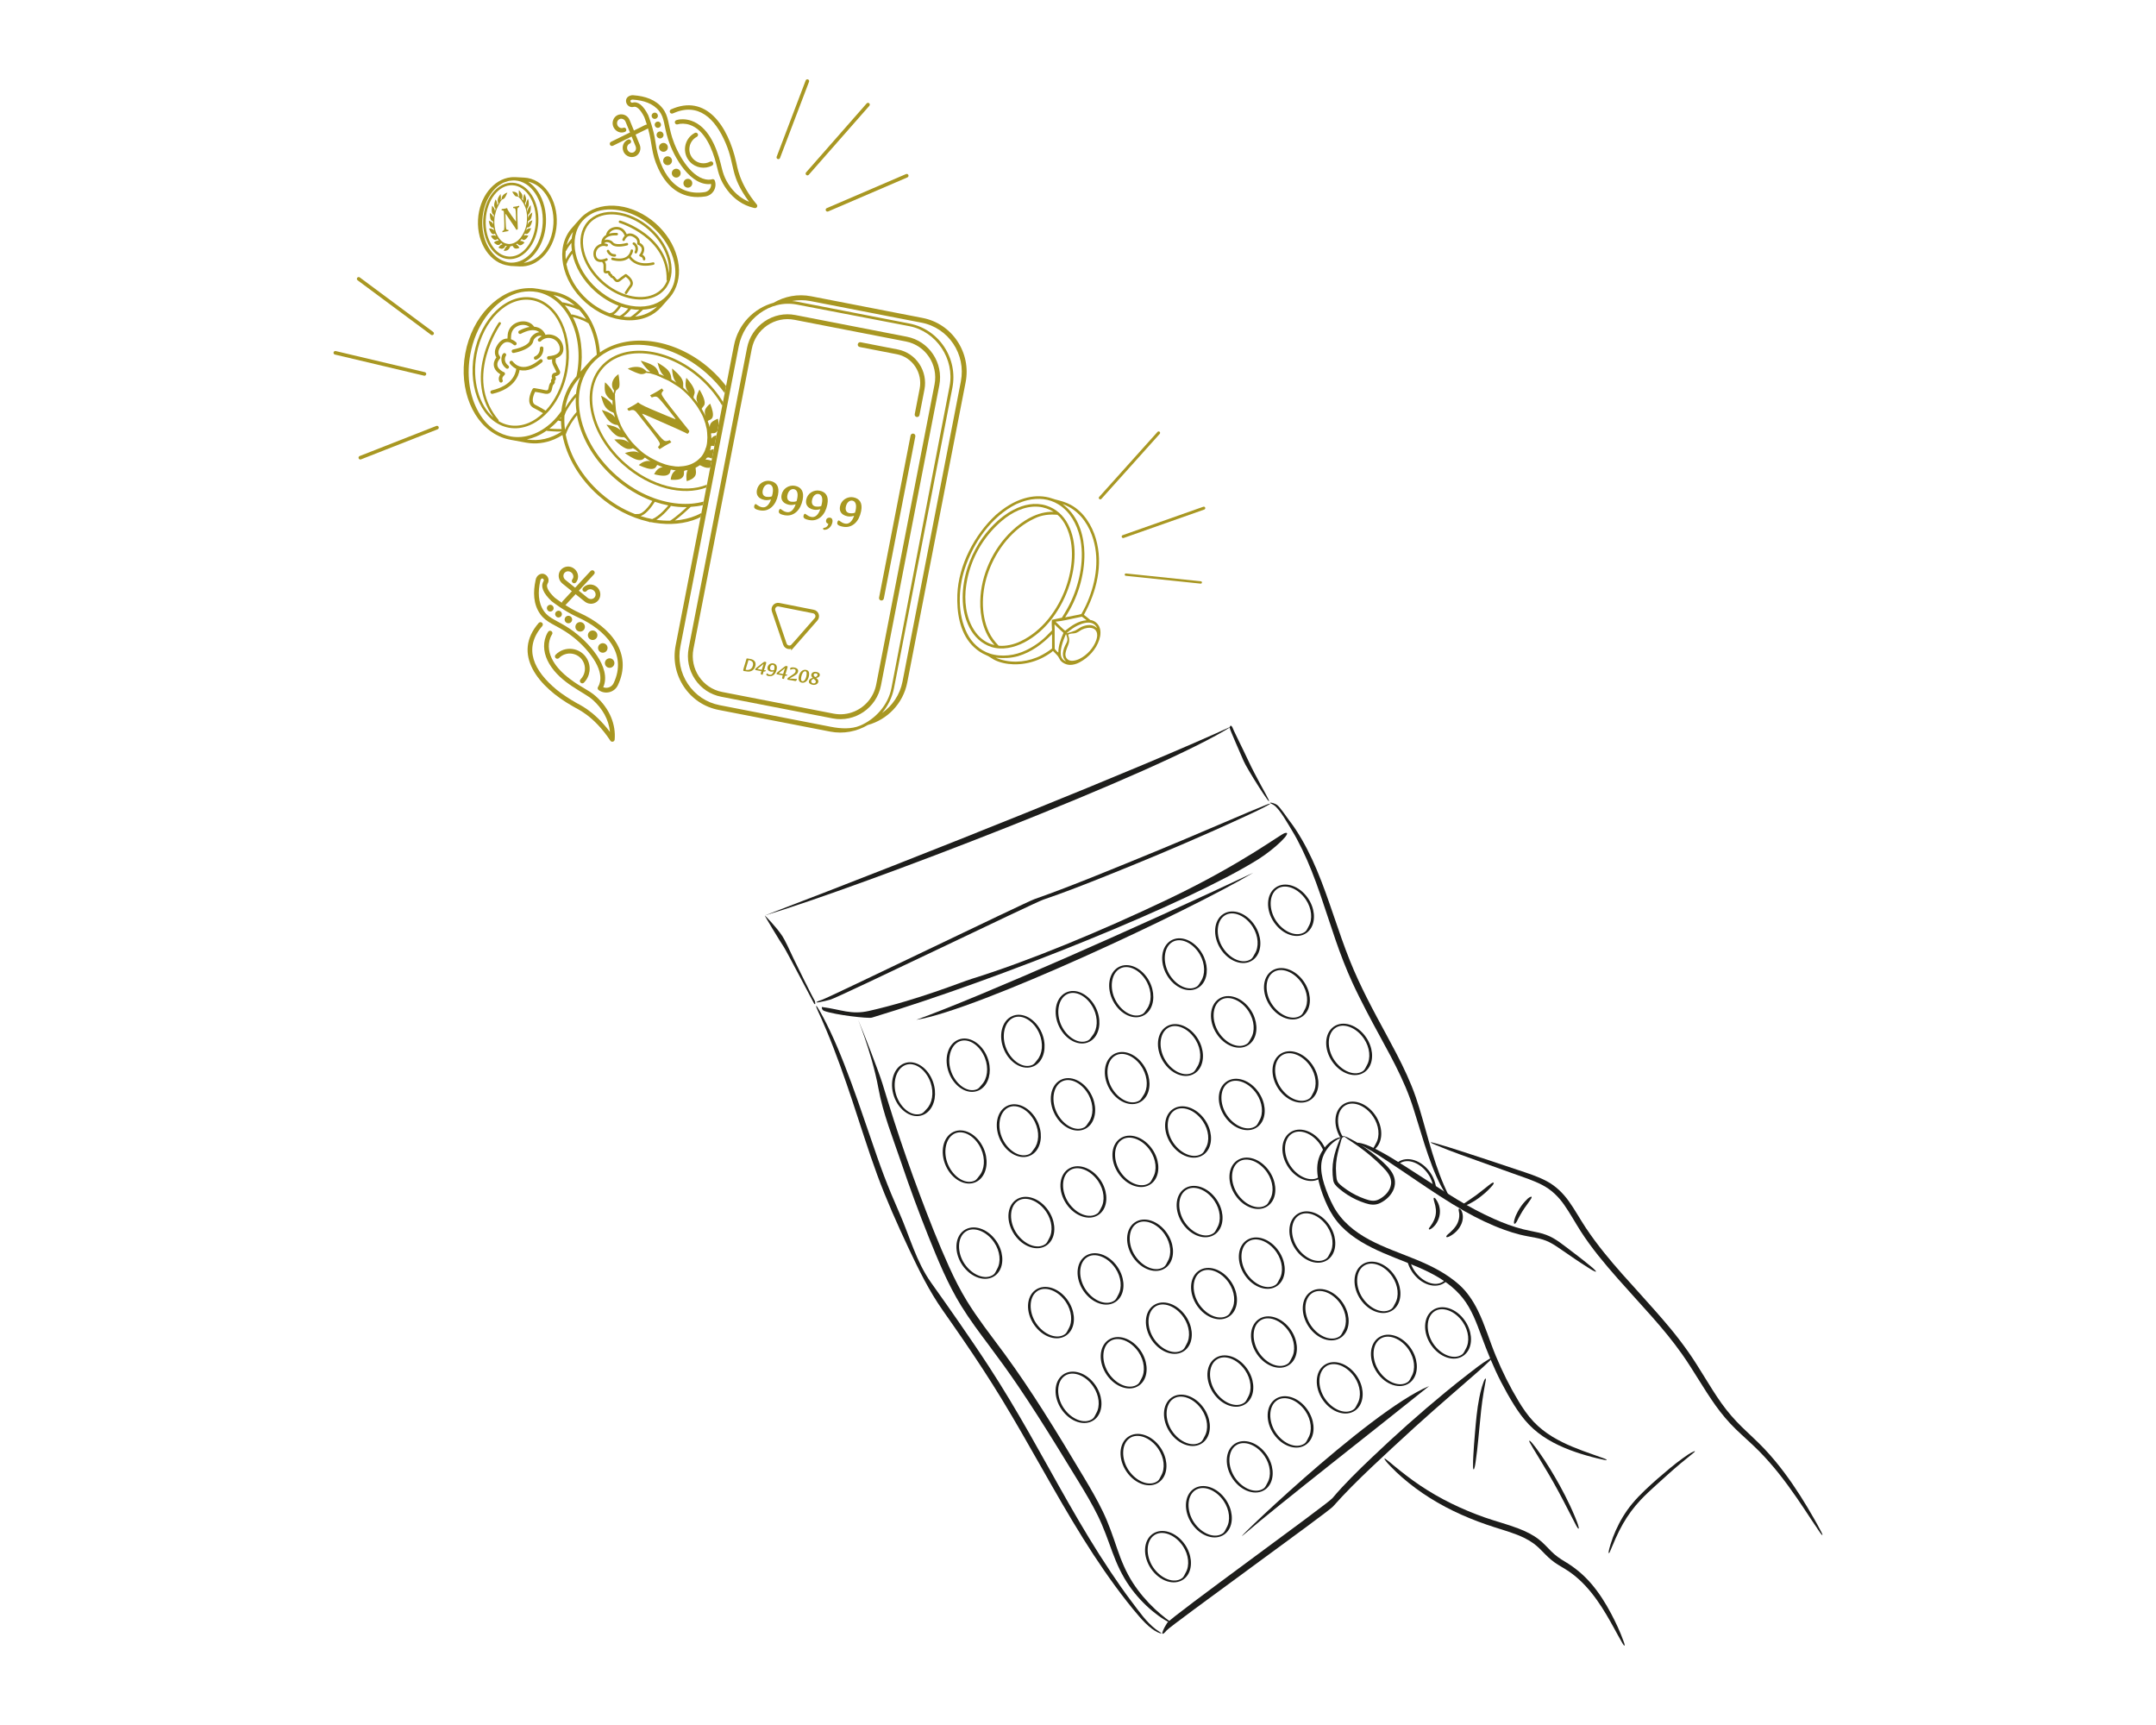 <?xml version="1.0" encoding="UTF-8"?>
<svg xmlns="http://www.w3.org/2000/svg" width="105.833mm" height="84.667mm" version="1.1" viewBox="0 0 300 240">
  <!-- Generator: Adobe Illustrator 29.5.1, SVG Export Plug-In . SVG Version: 2.1.0 Build 141)  -->
  <defs>
    <style>
      .st0, .st1 {
        display: none;
      }

      .st0, .st2 {
        fill: #a89722;
      }

      .st3 {
        stroke: #a89821;
        stroke-miterlimit: 10;
        stroke-width: .5px;
      }

      .st3, .st4 {
        fill: none;
      }

      .st5 {
        fill: #a89821;
      }

      .st6 {
        fill: #1d1d1b;
      }

      .st7 {
        fill: #a79622;
      }
    </style>
  </defs>
  <g id="Layer_1">
    <g>
      <g>
        <path class="st5" d="M105.702,70.998c-.225-.044-.394-.095-.508-.152s-.188-.12-.224-.188c-.036-.069-.046-.142-.03-.221.022-.114.055-.196.098-.245.042-.049.081-.07.116-.063.032.006.066.023.101.051.035.027.085.064.15.109.049.038.129.088.238.148.109.06.233.104.371.131.248.049.47.002.663-.14.194-.142.359-.363.496-.661.136-.299.246-.657.328-1.075.078-.394.073-.701-.012-.921s-.233-.35-.442-.391c-.201-.04-.39.018-.565.172-.176.154-.294.387-.355.698-.042.213-.024.4.055.561.079.161.233.264.462.309.067.013.182.019.343.018.162-.001.328-.04.499-.117l-.102.422c-.151.06-.317.103-.498.126-.181.024-.358.019-.532-.015-.236-.046-.441-.129-.615-.247-.173-.118-.298-.272-.376-.461-.077-.19-.09-.416-.038-.68.043-.221.125-.418.245-.591.12-.173.267-.315.441-.426.173-.111.361-.188.564-.23s.409-.043.618-.001c.213.042.399.112.558.211.159.099.286.227.382.385s.154.348.177.569c.021.221.004.478-.053.77-.07.355-.18.678-.329.971-.15.292-.335.537-.557.735-.221.198-.472.337-.752.417-.28.08-.586.087-.917.022Z"/>
        <path class="st5" d="M109.133,71.674c-.225-.044-.394-.095-.508-.152s-.188-.12-.224-.188c-.036-.069-.046-.142-.03-.221.022-.114.055-.196.098-.245.042-.049.081-.07.116-.063.032.006.066.023.101.051.035.027.085.064.15.109.049.038.129.088.238.148.109.06.233.104.371.131.248.049.47.002.663-.14.194-.142.359-.363.496-.661.136-.299.246-.657.328-1.075.078-.394.073-.701-.012-.921s-.233-.35-.442-.391c-.201-.04-.39.018-.565.172-.176.154-.294.387-.355.698-.042.213-.024.4.055.561.079.161.233.264.462.309.067.013.182.019.343.018.162-.001.328-.04.499-.117l-.102.422c-.151.06-.317.103-.498.126-.181.024-.358.019-.532-.015-.236-.046-.441-.129-.615-.247-.173-.118-.298-.272-.376-.461-.077-.19-.09-.416-.038-.68.043-.221.125-.418.245-.591.12-.173.267-.315.441-.426.173-.111.361-.188.564-.23s.409-.043.618-.001c.213.042.399.112.558.211.159.099.286.227.382.385s.154.348.177.569c.021.221.004.478-.053.77-.07.355-.18.678-.329.971-.15.292-.335.537-.557.735-.221.198-.472.337-.752.417-.28.08-.586.087-.917.022Z"/>
        <path class="st5" d="M112.564,72.349c-.225-.044-.394-.095-.508-.152s-.188-.12-.224-.188c-.036-.069-.046-.142-.03-.221.022-.114.055-.196.098-.245.042-.049.081-.07.116-.063.032.006.066.023.101.051.035.027.085.064.15.109.049.038.129.088.238.148.109.06.233.104.371.131.248.049.47.002.663-.14.194-.142.359-.363.496-.661.136-.299.246-.657.328-1.075.078-.394.073-.701-.012-.921s-.233-.35-.442-.391c-.201-.04-.39.018-.565.172-.176.154-.294.387-.355.698-.042.213-.024.4.055.561.079.161.233.264.462.309.067.013.182.019.343.018.162-.001.328-.04.499-.117l-.102.422c-.151.06-.317.103-.498.126-.181.024-.358.019-.532-.015-.236-.046-.441-.129-.615-.247-.173-.118-.298-.272-.376-.461-.077-.19-.09-.416-.038-.68.043-.221.125-.418.245-.591.12-.173.267-.315.441-.426.173-.111.361-.188.564-.23s.409-.043.618-.001c.213.042.399.112.558.211.159.099.286.227.382.385s.154.348.177.569c.021.221.004.478-.053.77-.07.355-.18.678-.329.971-.15.292-.335.537-.557.735-.221.198-.472.337-.752.417-.28.08-.586.087-.917.022Z"/>
        <path class="st5" d="M114.531,73.529c.005-.024.015-.041.029-.053.015-.012.035-.019.06-.022.186-.033.332-.097.437-.194s.171-.211.197-.345c.009-.044.011-.084.006-.122-.005-.038-.032-.119-.081-.243l.279.331c-.064.012-.127.012-.19-.001-.111-.022-.198-.078-.262-.168s-.084-.197-.06-.319c.029-.146.098-.25.209-.312.111-.062.227-.081.349-.057.142.028.239.1.292.217.052.117.064.252.034.406-.04.205-.108.379-.201.523-.094.143-.2.256-.318.34-.119.083-.239.141-.36.172-.121.032-.227.038-.317.021-.036-.007-.063-.03-.082-.068s-.025-.074-.019-.105Z"/>
        <path class="st5" d="M117.266,73.275c-.225-.044-.394-.095-.508-.152s-.188-.12-.224-.188c-.036-.069-.046-.142-.03-.221.022-.114.055-.196.098-.245.042-.049.081-.07.116-.063.032.006.066.023.101.051.035.027.085.064.15.109.049.038.129.088.238.148.109.06.233.104.371.131.248.049.47.002.663-.14.194-.142.359-.363.496-.661.136-.299.246-.657.328-1.075.078-.394.073-.701-.012-.921s-.233-.35-.442-.391c-.201-.04-.39.018-.565.172-.176.154-.294.387-.355.698-.042.213-.024.4.055.561.079.161.233.264.462.309.067.013.182.019.343.018.162-.001.328-.04.499-.117l-.102.422c-.151.06-.317.103-.498.126-.181.024-.358.019-.532-.015-.236-.046-.441-.129-.615-.247-.173-.118-.298-.272-.376-.461-.077-.19-.09-.416-.038-.68.043-.221.125-.418.245-.591.12-.173.267-.315.441-.426.173-.111.361-.188.564-.23s.409-.043.618-.001c.213.042.399.112.558.211.159.099.286.227.382.385s.154.348.177.569c.021.221.004.478-.053.77-.07.355-.18.678-.329.971-.15.292-.335.537-.557.735-.221.198-.472.337-.752.417-.28.08-.586.087-.917.022Z"/>
      </g>
      <path class="st3" d="M110.335,89.837l3.217-3.675c.334-.381.13-.981-.367-1.079l-4.791-.949c-.497-.098-.914.378-.751.858l1.574,4.623c.163.48.785.603,1.118.221Z"/>
      <g>
        <path class="st5" d="M103.486,93.356c-.031-.006-.051-.028-.06-.065-.009-.037-.01-.079-.001-.125.013-.067.042-.173.087-.321l.379-1.24c.094.01.187.021.279.035s.178.029.256.044c.268.053.462.159.582.319.12.16.157.356.111.59-.039.198-.116.366-.23.504s-.259.235-.434.292c-.175.057-.377.063-.604.018-.068-.013-.132-.023-.193-.028-.06-.005-.118-.013-.172-.023ZM103.759,93.189c.184.036.347.034.487-.009s.256-.117.345-.224c.089-.107.15-.24.181-.399.037-.188.013-.342-.072-.463-.085-.121-.247-.205-.486-.252l-.064-.013-.346,1.145c-.007.029-.015.062-.024.099-.009.037-.016.076-.022.116Z"/>
        <path class="st5" d="M105.084,93.135c.007-.034.017-.064.032-.088s.043-.055.085-.092c.042-.037.105-.089.189-.155l.769-.606c.051-.04.091-.069.123-.089.031-.02.061-.031.088-.034s.059-.002.095.005l.09.018c.031.006.051.018.06.037.009.019.01.051.001.097-.008.041-.018.082-.03.122-.011.04-.026.087-.042.141-.017.053-.037.119-.062.198l-.368,1.189-.205-.041c-.015-.003-.027-.012-.035-.025-.008-.014-.012-.034-.013-.059-.001-.025.003-.053.009-.086.009-.046.021-.097.036-.153.015-.056.03-.11.046-.164.016-.054.03-.101.041-.141l.316-1.018.059.089-1.084.877-.057-.118.853.169c.073.015.143.026.209.033.066.008.122.013.167.017s.074.007.086.009c.014.003.023.009.029.018s.007.02.004.034c-.005.026-.028.049-.067.07-.04.021-.086.037-.141.045-.054.009-.105.009-.153-.001l-1.074-.207c-.026-.005-.043-.014-.052-.028-.009-.013-.011-.035-.005-.064Z"/>
        <path class="st5" d="M106.965,94.066c-.097-.019-.171-.041-.22-.066s-.082-.052-.097-.082c-.016-.03-.02-.061-.013-.096.01-.05.024-.085.042-.106.018-.021.035-.03.051-.027.014.003.028.01.044.022.015.012.037.028.065.047.021.017.056.038.103.064.047.026.101.045.161.057.107.021.203.001.287-.06.084-.061.156-.157.215-.286.059-.129.107-.284.143-.466.034-.171.032-.304-.005-.399s-.101-.152-.191-.17c-.087-.017-.169.007-.245.074-.076.067-.128.167-.154.302-.018.092-.011.173.024.243.034.07.101.115.2.134.029.006.079.008.149.008.07-0.0.142-.017.216-.05l-.044.183c-.066.026-.137.044-.216.054-.079.01-.155.008-.23-.007-.102-.02-.191-.056-.266-.107-.075-.051-.129-.118-.163-.2-.033-.082-.039-.18-.016-.295.019-.096.054-.181.106-.256.052-.075.116-.136.191-.184.075-.048.157-.081.244-.099s.177-.018.268-0c.092.018.173.049.241.092.069.043.124.099.165.167s.067.151.076.247c.009.096.002.207-.024.333-.03.154-.078.294-.143.42-.065.126-.145.233-.241.318-.096.086-.204.146-.326.18-.121.035-.254.038-.397.009Z"/>
        <path class="st5" d="M108.055,93.723c.007-.034.017-.064.032-.088s.043-.055.085-.092c.042-.037.105-.089.189-.155l.769-.606c.051-.04.091-.069.123-.089.031-.02.061-.031.088-.034s.059-.002.095.005l.09.018c.031.006.051.018.06.037.009.019.01.051.001.097-.008.041-.018.082-.03.122-.011.04-.026.087-.042.141-.017.053-.037.119-.062.198l-.368,1.189-.205-.041c-.015-.003-.027-.012-.035-.025-.008-.014-.012-.034-.013-.059-.001-.025.003-.053.009-.086.009-.046.021-.097.036-.153.015-.056.03-.11.046-.164.016-.054.03-.101.041-.141l.316-1.018.059.089-1.084.877-.057-.118.853.169c.073.015.143.026.209.033.066.008.122.013.167.017s.074.007.086.009c.014.003.023.009.029.018s.007.02.004.034c-.005.026-.028.049-.067.07-.04.021-.086.037-.141.045-.054.009-.105.009-.153-.001l-1.074-.207c-.026-.005-.043-.014-.052-.028-.009-.013-.011-.035-.005-.064Z"/>
        <path class="st5" d="M109.761,94.223l.374-.251c.117-.078.214-.145.292-.2.079-.055.14-.111.186-.166.045-.055.075-.119.09-.192.02-.099.009-.175-.033-.229s-.101-.088-.178-.103c-.072-.014-.137-.014-.194 0-.058.014-.109.029-.153.045-.038.014-.07.024-.096.032-.025.007-.048.009-.066.005-.013-.003-.024-.012-.032-.028-.007-.016-.011-.035-.011-.058,0-.023.003-.047.008-.073.008-.041.037-.075.087-.103.05-.027.117-.044.203-.05s.186.002.303.025c.121.024.223.061.305.11s.142.111.179.184c.037.074.046.16.026.259-.018.092-.051.172-.1.24s-.105.128-.17.181-.135.1-.209.142c-.074.042-.147.084-.219.124l-.555.316.016-.029.9.05c.034.001.063.003.09.004.026.002.048.004.065.008.021.004.029.018.024.042-.004.021-.013.045-.027.074-.014.029-.031.058-.053.085-.021.028-.045.05-.071.067-.025.017-.052.023-.079.018l-.3-.059c-.037-.007-.085-.016-.141-.025-.057-.009-.117-.019-.179-.029-.063-.01-.124-.019-.182-.028-.058-.009-.108-.017-.15-.023-.041-.006-.069-.011-.083-.014-.024-.005-.041-.015-.05-.031s-.014-.034-.014-.055c-.001-.021.001-.037.003-.051.007-.034.022-.067.046-.097.024-.031.072-.071.146-.12Z"/>
        <path class="st5" d="M111.573,94.978c-.184-.036-.313-.13-.385-.28-.072-.15-.084-.35-.035-.599.03-.154.078-.291.144-.412.066-.121.144-.222.234-.302.09-.081.189-.137.296-.17s.217-.038.329-.016c.193.038.32.131.381.278.061.147.068.345.018.595-.031.155-.078.294-.142.415-.064.121-.14.223-.228.303-.088.081-.184.138-.288.172-.104.033-.213.039-.325.017ZM112.065,93.394c-.063-.013-.124-.001-.182.033-.058.035-.113.087-.163.158-.05.071-.094.154-.132.249s-.067.199-.089.31c-.036.183-.044.33-.025.441.02.111.08.177.181.197.073.015.146-.006.219-.063.072-.057.139-.141.198-.255.06-.113.105-.249.137-.408.038-.195.048-.349.029-.463-.019-.114-.076-.18-.172-.199Z"/>
        <path class="st5" d="M112.569,94.734c.012-.061.038-.119.078-.172.04-.053.09-.099.15-.138.06-.039.127-.068.201-.087.074-.019.151-.025.231-.018l.05.111c-.057.01-.113.027-.169.052-.056.025-.103.057-.143.098-.04.041-.066.091-.078.151-.019.097-.003.175.048.233.051.058.123.096.213.114.092.018.172.009.239-.027.068-.036.11-.096.126-.18.011-.053.006-.098-.013-.136s-.048-.075-.087-.113c-.039-.038-.083-.08-.132-.127l-.098-.097c-.035-.035-.073-.072-.112-.109-.039-.037-.074-.076-.106-.117-.032-.041-.055-.086-.07-.136-.015-.05-.017-.107-.006-.17.019-.103.062-.186.131-.251s.153-.108.255-.131c.101-.023.21-.022.326.001.164.032.288.089.373.171s.115.185.09.312c-.011.056-.036.107-.074.153-.038.046-.086.084-.141.115-.056.031-.116.053-.18.068-.064.015-.129.021-.194.019l-.076-.114c.046-.01.095-.027.146-.051.051-.024.095-.053.133-.088.038-.035.061-.075.07-.119.013-.067.004-.122-.027-.168-.031-.045-.087-.076-.167-.091-.085-.017-.159-.01-.22.022-.061.031-.098.08-.112.147-.01.05-.006.093.011.13.018.037.041.07.071.098.03.028.058.054.083.076l.24.21c.03.026.062.054.093.086.032.032.061.068.088.108.027.04.046.085.057.134s.011.104-.001.164c-.02.102-.07.188-.149.258-.079.069-.176.118-.29.145-.114.027-.234.028-.36.003-.179-.035-.315-.098-.407-.187-.093-.089-.124-.206-.095-.352Z"/>
      </g>
      <g>
        <g>
          <g>
            <path class="st6" d="M253.577,213.572c-.081.049-.506-.615-.539-.663-.312-.447-.613-.902-.913-1.357-.701-1.062-1.399-2.126-2.122-3.173-1.594-2.309-3.304-4.542-5.291-6.54-1.027-1.033-2.138-1.983-3.184-2.998-1.041-1.009-1.97-2.118-2.81-3.293-1.667-2.33-3.044-4.849-4.697-7.189-1.279-1.81-2.704-3.522-4.174-5.184-1.573-1.778-3.188-3.519-4.756-5.301-1.833-2.081-3.635-4.226-5.132-6.559-.786-1.227-1.486-2.515-2.323-3.708-.807-1.151-1.793-2.101-3.066-2.756-1.243-.639-2.597-1.07-3.918-1.541-1.336-.476-2.671-.954-4.004-1.435-2.313-.835-4.652-1.638-6.912-2.593-.048-.02-.69-.28-.647-.342.027-.039.248.028.28.035.21.047.418.104.624.163,1.108.312,2.203.666,3.296,1.018,2.645.85,5.278,1.73,7.91,2.615,1.363.458,2.757.888,4.02,1.563,1.272.68,2.272,1.663,3.095,2.815.841,1.177,1.532,2.453,2.332,3.656.798,1.201,1.661,2.356,2.565,3.481,1.659,2.065,3.454,4.017,5.23,5.984,1.331,1.474,2.651,2.954,3.922,4.478.885,1.061,1.721,2.16,2.519,3.285.81,1.142,1.541,2.335,2.278,3.525.768,1.24,1.529,2.485,2.377,3.674.85,1.19,1.801,2.292,2.852,3.316,1.057,1.03,2.163,2.011,3.174,3.086.982,1.044,1.896,2.148,2.752,3.294,1.548,2.073,2.923,4.274,4.195,6.524.258.456.513.913.753,1.378.026.05.393.696.314.744-.053.032.052-.031,0,0Z"/>
            <path class="st6" d="M188.837,159.04c.032-.191,1.168.196,1.293.243.617.233,1.206.528,1.784.837,1.226.656,2.407,1.389,3.579,2.13,2.437,1.542,4.825,3.156,7.294,4.65,1.636.99,3.315,1.888,5.072,2.673,1.323.591,2.69,1.106,4.107,1.464.713.18,1.442.295,2.158.462.721.167,1.399.417,2.033.781.627.36,1.198.798,1.772,1.23.552.416,1.102.836,1.649,1.259.517.4,1.031.802,1.535,1.218.298.246.618.49.873.781.019.022.114.113.084.151-.03.038-.147-.024-.175-.036-.361-.154-.695-.382-1.024-.59-1.143-.72-2.252-1.488-3.362-2.252-.606-.417-1.205-.848-1.864-1.186-.618-.318-1.278-.509-1.968-.643-.735-.143-1.473-.26-2.198-.443-.736-.185-1.457-.413-2.167-.67-1.922-.697-3.772-1.592-5.536-2.593-2.343-1.33-4.576-2.831-6.8-4.333-1.233-.833-2.462-1.672-3.704-2.493-1.079-.713-2.165-1.427-3.308-2.042-.231-.124-.465-.244-.703-.356-.055-.026-.439-.154-.423-.242.009-.054-.012.063,0,0Z"/>
            <path class="st6" d="M223.565,203.119c-.03.086-.667-.076-.722-.088-.448-.094-.891-.205-1.332-.321-1.038-.273-2.066-.59-3.065-.97-2.124-.806-4.126-1.907-5.689-3.527-.811-.84-1.489-1.797-2.105-2.782-.641-1.026-1.232-2.084-1.786-3.16-1.07-2.079-1.934-4.236-2.746-6.429-.672-1.815-1.359-3.7-2.573-5.231-1.22-1.54-2.841-2.664-4.608-3.556-2.088-1.054-4.325-1.8-6.472-2.734-2.129-.927-4.228-2.048-5.83-3.714-.808-.84-1.447-1.811-1.938-2.863-.482-1.034-.897-2.129-1.169-3.242-.254-1.038-.37-2.174-.059-3.237.31-1.059,1.076-2.077,2.048-2.662.193-.116.397-.216.61-.286.059-.019.487-.152.491-.065.003.06-.456.247-.522.286-.229.131-.443.286-.642.457-.828.715-1.466,1.759-1.586,2.824-.113,1.005.09,2.0.389,2.942.335,1.055.768,2.105,1.291,3.078,1.108,2.061,2.933,3.542,5,4.647,2.086,1.116,4.35,1.874,6.541,2.778,2.144.884,4.191,1.925,5.915,3.449,1.126.996,1.969,2.271,2.628,3.604,1.002,2.024,1.627,4.216,2.49,6.301.905,2.186,1.962,4.316,3.184,6.34.609,1.009,1.279,1.99,2.094,2.849.767.808,1.654,1.499,2.612,2.084,1.759,1.075,3.721,1.801,5.679,2.485.417.146.835.289,1.247.444.051.019.652.214.623.298-.019.056.02-.057,0,0Z"/>
            <path class="st6" d="M226.044,228.95c-.104.05-.406-.539-.438-.594-.327-.558-.632-1.128-.942-1.695-.757-1.383-1.538-2.756-2.454-4.042-.96-1.348-2.062-2.606-3.393-3.617-.626-.476-1.3-.869-1.975-1.274-.693-.416-1.284-.921-1.842-1.494-.52-.534-1.026-1.075-1.638-1.513-.409-.293-.848-.552-1.306-.773-1.282-.618-2.666-1.006-4.027-1.439-3.2-1.018-6.28-2.34-9.092-4.115-1.353-.854-2.644-1.805-3.844-2.851-.558-.486-1.096-.995-1.605-1.53-.274-.288-.567-.583-.781-.919-.017-.026-.094-.124-.052-.155.041-.03.17.076.196.093.373.255.712.563,1.059.849,1.181.974,2.39,1.912,3.665,2.771,2.792,1.881,5.844,3.354,9.053,4.481,1.548.543,3.152.948,4.682,1.537,1.001.385,1.987.863,2.825,1.519.632.495,1.159,1.087,1.721,1.654.567.572,1.197,1.009,1.893,1.422,1.402.832,2.634,1.866,3.684,3.093,1.086,1.27,1.982,2.689,2.758,4.163.638,1.211,1.233,2.466,1.694,3.758.02.057.257.626.159.673-.116.056.104-.05,0,0Z"/>
            <path class="st6" d="M201.773,166.875c-.103.066-.638-.792-.687-.872-.21-.342-.41-.689-.597-1.045-.46-.879-.851-1.793-1.209-2.72-.783-2.028-1.405-4.117-2.043-6.198-.331-1.079-.657-2.163-1.043-3.222-.381-1.045-.818-2.068-1.288-3.074-.897-1.92-1.917-3.776-2.93-5.635-.633-1.162-1.267-2.325-1.873-3.503-.667-1.294-1.326-2.592-1.933-3.917-.883-1.928-1.641-3.91-2.335-5.917-.741-2.142-1.42-4.307-2.163-6.449-.728-2.098-1.519-4.175-2.49-6.168-.437-.897-.899-1.792-1.424-2.639-.507-.818-1.678-2.968-2.513-3.509-.123-.08-.253-.147-.386-.211-.024-.012-.152-.054-.144-.094.015-.08.381.017.423.029.188.054.365.14.529.24.413.254,1.449,1.831,1.744,2.207.327.416.638.858.927,1.301,1.139,1.747,2.076,3.619,2.887,5.543.882,2.092,1.623,4.243,2.359,6.394.718,2.098,1.432,4.199,2.255,6.256.711,1.775,1.521,3.505,2.381,5.21.445.881.903,1.755,1.368,2.626.912,1.709,1.854,3.403,2.745,5.123,1.008,1.946,1.95,3.934,2.669,6.013.721,2.085,1.256,4.239,1.878,6.358.581,1.98,1.203,3.953,2.017,5.844.15.348.308.691.466,1.035.041.09.502.933.41.993Z"/>
            <g class="st1">
              <path class="st6" d="M115.056,140.345c-.022-.04.342-.237.398-.27.346-.201,9.207-3.671,16.312-6.876.843-.38,22.457-10.01,23.288-10.423,1.794-.892,3.602-1.756,5.414-2.605,1.016-.476,2.034-.949,3.053-1.419,1.852-.855,3.713-1.223,5.558-2.099.883-.42,4.573-1.67,5.461-2.073.408-.185.869-.204,1.279-.379.252-.107.523-.227.774-.305.127-.04.162-.029.035.053-.217.14-.48.267-.714.388-.794.409-5.104,1.9-5.904,2.3-1.855.928-3.082.93-4.96,1.804-1.098.511-2.198,1.017-3.296,1.528-1.689.787-3.377,1.575-5.063,2.369-.94.443-22.681,10.076-23.63,10.489-7.866,3.427-16.791,7.033-17.565,7.365-.059.025-.416.191-.438.152-.024-.042.024.044,0,0Z"/>
            </g>
            <path class="st6" d="M162.998,225.819c-.066.096-.952-.456-1.011-.493-.574-.354-1.114-.752-1.627-1.178-1.222-1.015-2.3-2.189-3.205-3.476-1.023-1.455-1.754-3.051-2.37-4.725-.629-1.711-1.218-3.428-2.021-5.06-.805-1.635-1.741-3.198-2.689-4.75-.953-1.561-1.907-3.121-2.868-4.676-1.811-2.931-3.651-5.846-5.587-8.696-1.287-1.895-2.632-3.747-4.004-5.582-1.342-1.795-2.692-3.589-3.868-5.498-1.858-3.017-3.216-6.314-4.537-9.61-1.362-3.401-2.631-6.843-3.807-10.323-1.153-3.413-2.532-6.788-3.177-10.343-.933-5.144-3.322-10.728-2.71-9.274.673,1.599,2.757,6.947,3.269,8.612.526,1.71,1.048,3.421,1.595,5.123,1.126,3.5,2.336,6.968,3.627,10.401,1.27,3.375,2.584,6.743,4.07,10.019.73,1.608,1.526,3.183,2.445,4.687.752,1.232,1.58,2.414,2.429,3.581.94,1.29,1.914,2.555,2.856,3.843,1.861,2.545,3.616,5.164,5.309,7.822,1.955,3.07,3.833,6.189,5.7,9.313.944,1.579,1.875,3.167,2.672,4.829.79,1.645,1.368,3.371,1.96,5.104.574,1.679,1.242,3.292,2.205,4.774.863,1.328,1.898,2.544,3.06,3.632.478.448.98.871,1.497,1.278.056.044.842.587.784.666-.033.048.047-.065,0,0Z"/>
            <path class="st6" d="M161.809,227.305c-.173.029-.027-.303.002-.381.132-.357.353-.74.588-1.118.517-.829,22.293-16.519,22.998-17.359,1.605-1.912,3.536-3.8,5.498-5.668,3.219-3.064,6.61-6.102,10.198-9.054,1.059-.871,2.135-1.736,3.239-2.585.877-.675,1.815-1.433,2.807-2.017.125-.073.387-.238.408-.136.024.115-.419.495-.549.621-.851.819-1.794,1.622-2.711,2.422-3.665,3.198-5.833,5.023-10.624,9.474-1.887,1.753-3.779,3.515-5.544,5.293-.924.931-1.806,1.868-2.638,2.808-.705.796-22.45,16.439-23.148,17.235-.08.091-.347.437-.522.465-.205.035.219-.035,0,0Z"/>
            <path class="st6" d="M223.867,216.087c-.146-.036.214-1.155.241-1.246.193-.639.434-1.268.707-1.882.585-1.32,1.341-2.589,2.272-3.717.566-.685,1.186-1.326,1.833-1.94,1.108-1.053,2.273-2.061,3.452-3.036.575-.476,1.162-.94,1.771-1.374.481-.343.989-.719,1.537-.949.063-.026.188-.092.153.009-.017.05-.099.105-.136.139-.088.08-.181.155-.273.23-.53.433-1.067.857-1.591,1.299-1.205,1.016-2.372,2.077-3.539,3.136-.686.623-1.367,1.254-2.001,1.927-.958,1.016-1.782,2.135-2.469,3.337-.371.65-.703,1.317-1.008,1.997-.263.584-.489,1.183-.755,1.765-.016.036-.123.321-.192.304-.07-.017.075.019,0,0Z"/>
            <path class="st6" d="M205.055,204.434c-.107-.005-.085-.477-.086-.54-.007-.446.015-.895.038-1.341.055-1.058.139-2.116.23-3.174.14-1.636.277-3.28.598-4.901.1-.505.216-1.01.363-1.506.067-.227.141-.453.226-.675.056-.146.112-.313.206-.443.043-.06.073-.098.107-.025.046.099-.02.313-.037.417-.076.479-.173.956-.254,1.434-.281,1.669-.444,3.348-.598,5.026-.094,1.022-.192,2.043-.309,3.063-.059.511-.121,1.022-.198,1.531-.05.328-.086.677-.198.995-.011.031-.039.141-.087.139Z"/>
            <path class="st6" d="M210.736,170.261c-.174-.047-.011-.551.017-.65.1-.355.254-.7.432-1.027.286-.524.632-1.029,1.045-1.468.199-.211.472-.517.762-.607.268-.083.061.262.002.352-.357.549-.777,1.057-1.122,1.614-.215.348-.413.705-.607,1.064-.061.113-.335.775-.529.722-.143-.038.144.04,0,0Z"/>
            <path class="st6" d="M203.438,167.748c-.042-.1.185-.24.25-.288.185-.136.38-.259.572-.385.376-.247.748-.501,1.112-.766.606-.441,1.174-.931,1.77-1.385.082-.062.571-.491.689-.37.124.128-.354.599-.427.679-.484.531-1.038 1-1.616,1.43-.374.278-.769.532-1.183.746-.134.069-1.075.562-1.168.338-.028-.068.027.066,0,0Z"/>
            <path class="st6" d="M201.252,172.08c-.085-.153.436-.528.526-.611.297-.275.581-.569.807-.903.362-.536.524-1.17.455-1.794-.012-.106-.204-.766.079-.596.284.17.389.619.421.922.061.59-.128,1.193-.462,1.698-.25.378-.584.709-.962.967-.093.064-.761.512-.863.318-.071-.129.067.126,0,0Z"/>
            <path class="st6" d="M198.83,171.025c-.067-.088.118-.293.168-.363.103-.146.205-.291.298-.443.189-.311.336-.647.426-.995.172-.666.062-1.296-.124-1.932-.025-.086-.243-.749.01-.638.117.052.209.215.274.315.103.157.191.325.263.499.24.574.28,1.212.122,1.828-.101.394-.283.777-.535,1.106-.123.16-.265.311-.426.437-.07.055-.388.301-.476.186-.022-.029.022.029,0,0Z"/>
            <path class="st6" d="M187.171,158.155c-.013.03-.176.019-.204.024-.118.023-.181.074-.236.178-.11.211-.153.468-.218.693-.131.448-.258.898-.364,1.351-.223.956-.317,1.909-.231,2.874.041.457.021.971.345,1.324.331.361.757.663,1.162.942.765.527,1.603.95,2.489,1.261.653.229,1.283.413,1.951.071.84-.429,1.58-1.198,1.696-2.136.123-.992-.58-1.776-1.223-2.425-.708-.715-1.461-1.387-2.253-2.014-.719-.569-1.472-1.094-2.237-1.605-.226-.151-.467-.292-.674-.467-.073-.062-.12-.123.013-.091.24.057.472.191.688.3.389.196.768.412,1.139.639.828.507,1.615,1.077,2.359,1.692.756.625,1.545,1.291,2.13,2.078.55.739.78,1.634.448,2.545-.318.87-1.053,1.569-1.89,1.982-.706.348-1.369.259-2.074.032-.898-.289-1.751-.69-2.534-1.195-.42-.271-.82-.571-1.196-.898-.36-.314-.679-.64-.749-1.132-.136-.959-.137-1.951.047-2.916.173-.911.482-1.799.84-2.663.076-.183.167-.429.371-.512.038-.016.46-.038.406.068-.008.018.008-.015,0,0Z"/>
            <path class="st6" d="M219.662,212.676c-.131.057-.496-.728-.536-.804-.249-.467-.488-.939-.728-1.41-.508-.996-1.025-1.986-1.554-2.97-.839-1.559-1.746-3.081-2.667-4.593-.278-.456-.555-.911-.832-1.367-.133-.218-.264-.439-.384-.665-.051-.095-.176-.263-.167-.379.007-.085.051-.052.107-.011.139.103.251.252.361.382.325.387.625.796.916,1.208,1.044,1.474,1.976,3.021,2.852,4.599.507.914.981,1.848,1.427,2.794.246.523.482,1.051.701,1.586.182.443.372.894.488,1.361.009.035.076.242.015.269-.071.031.069-.03,0,0Z"/>
            <path class="st6" d="M113.573,139.954c.111-.052.921,1.478.995,1.62.319.608.627,1.22.919,1.838.723,1.526,1.371,3.075,1.98,4.627,1.334,3.395,2.486,6.808,3.655,10.217.606,1.768,1.208,3.539,1.877,5.302.661,1.74,1.384,3.472,2.144,5.193,1.45,3.285,2.333,6.772,4.423,9.713,1.307,1.84,2.616,3.681,3.896,5.535,1.408,2.039,2.807,4.081,4.153,6.149,1.958,3.01,3.782,6.066,5.538,9.145,1.873,3.285,3.678,6.587,5.554,9.871,1.838,3.218,3.746,6.421,5.843,9.547.944,1.407,1.918,2.816,2.951,4.174.997,1.31,2,2.779,3.288,3.768.19.146.384.276.579.402.036.023.215.115.222.172.016.112-.487-.119-.546-.147-.26-.124-.521-.293-.772-.48-.631-.469-1.212-1.076-1.749-1.693-.594-.683-1.18-1.4-1.738-2.114-2.201-2.812-4.203-5.753-6.069-8.74-2.029-3.247-3.906-6.545-5.777-9.84-1.825-3.215-3.646-6.433-5.585-9.614-1.674-2.746-3.453-5.452-5.285-8.132-.947-1.386-1.908-2.764-2.875-4.14-1.899-2.7-3.358-5.667-4.763-8.651-1.589-3.375-3.106-6.783-4.373-10.226-1.27-3.453-2.33-6.923-3.488-10.381-1.081-3.231-2.211-6.47-3.555-9.675-.247-.589-.504-1.176-.76-1.763-.067-.153-.785-1.628-.685-1.675Z"/>
          </g>
          <path class="st6" d="M113.618,139.419c-.112.107.32.021.419.005.453-.075.975-.206,1.497-.345,1.148-.306,28.38-13.488,29.626-13.909,2.837-.96,5.796-2.12,8.749-3.301,4.843-1.937,9.737-3.98,14.626-6.147,1.443-.639,2.887-1.29,4.327-1.957,1.144-.53,2.407-1.097,3.505-1.699.138-.076.439-.235.337-.249-.116-.017-.736.25-.933.329-1.29.512-2.605,1.081-3.905,1.634-5.195,2.21-8.195,3.518-15.283,6.403-2.792,1.136-5.596,2.275-8.359,3.336-1.446.555-2.88,1.084-4.295,1.582-1.198.422-28.365,13.586-29.559,14.004-.137.048-.639.207-.751.315-.133.126.139-.134,0,0Z"/>
          <path class="st6" d="M106.421,127.368c21.823-8.323,52.829-20.733,64.993-26.338-9.823,6.317-51.826,22.391-64.993,26.338Z"/>
          <path class="st6" d="M174.381,121.427c-15.435,7.262-37.709,17.139-46.879,20.459,8.456-1.332,38.197-15.267,46.879-20.459Z"/>
          <path class="st6" d="M113.28,139.629c-.049-.054-3.881-7.391-4.217-7.883-.551-.807-2.682-4.357-2.659-4.382.026-.029,1.666,1.664,2.463,2.883.314.48.927,1.741,1.579,3.171.092.203,2.773,5.654,2.921,5.808.017.018.205.729-.087.403Z"/>
          <path class="st6" d="M171.292,100.969c-.058-.039-.093.025-.104.039-.048.063-.068.148-.082.234-.03.191,1.695,4.022,1.933,4.617.391.978,4.094,6.835,3.482,5.391-.241-.569-1.748-3.109-2.853-5.482-.809-1.737-2.152-4.39-2.201-4.615-.006-.026-.117-.145-.176-.185-.069-.046.074.049,0,0Z"/>
          <path class="st6" d="M114.359,140.103c2.687.339,4.047,1.117,6.564.545,6.866-1.56,12.78-3.996,14.276-4.459,7.781-2.409,17.988-6.624,27.373-11.104,10.339-4.936,15.575-9.02,16.219-9.186,1.202-.31-1.377,2.2-3.756,3.684-9.785,6.108-35.929,16.623-53.719,22-.499.151-5.108-.373-6.623-.931-.406-.15-.335-.549-.335-.549Z"/>
          <g>
            <path class="st6" d="M124.735,152.441c.611,1.783,2.186,2.992,3.498,2.493.266-.101.491-.422.693-.624.791-.79,1.055-2.257.568-3.679-.611-1.783-2.181-2.959-3.493-2.461-1.312.499-1.877,2.486-1.266,4.269h0ZM129.197,154.611c-.234.234-.509.416-.821.532-1.497.559-3.28-.604-3.976-2.593h0c-.696-1.989-.044-4.061,1.453-4.62,1.497-.559,3.28.604,3.976,2.593.551,1.574.257,3.201-.632,4.088Z"/>
            <path class="st6" d="M132.387,149.189c.674,1.752,2.287,2.896,3.574,2.351.261-.111.473-.439.666-.646.758-.815.966-2.286.429-3.682-.674-1.752-2.28-2.863-3.567-2.318-1.287.545-1.775,2.544-1.101,4.295h0ZM136.908,151.182c-.224.241-.491.433-.797.56-1.468.612-3.287-.479-4.053-2.432h0c-.766-1.953-.195-4.04,1.274-4.652,1.468-.612,3.287.479,4.053,2.432.607,1.546.375,3.176-.476,4.091Z"/>
            <path class="st6" d="M140.04,145.936c.737,1.72,2.387,2.8,3.649,2.208.256-.12.455-.455.639-.669.725-.841.877-2.314.289-3.685-.737-1.72-2.38-2.768-3.642-2.176-1.262.592-1.673,2.602-.936,4.322h0ZM144.619,147.752c-.214.249-.473.45-.773.588-1.44.665-3.293-.354-4.13-2.271h0c-.837-1.917-.346-4.018,1.095-4.683,1.44-.665,3.293.354,4.13,2.271.662,1.518.493,3.15-.321,4.095Z"/>
            <path class="st6" d="M147.692,142.683c.801,1.688,2.488,2.704,3.725,2.066.251-.13.436-.471.613-.692.692-.867.787-2.342.149-3.688-.801-1.688-2.479-2.672-3.716-2.034-1.237.638-1.571,2.659-.77,4.348h0ZM152.33,144.323c-.204.256-.455.467-.75.616-1.412.718-3.299-.229-4.207-2.111h0c-.907-1.882-.497-3.997.915-4.714,1.412-.718,3.299.229,4.207,2.111.718,1.489.611,3.125-.166,4.098Z"/>
            <path class="st6" d="M155.21,139.147c.864,1.657,2.588,2.607,3.8,1.923.246-.139.418-.487.586-.714.658-.892.698-2.37.009-3.691-.864-1.657-2.579-2.576-3.79-1.892-1.212.684-1.469,2.717-.605,4.374h0ZM159.907,140.609c-.195.264-.437.483-.726.644-1.384.771-3.305-.104-4.283-1.95h0c-.978-1.846-.648-3.975.736-4.745,1.384-.771,3.305.104,4.283,1.95.774,1.461.728,3.1-.011,4.101Z"/>
            <path class="st6" d="M162.665,135.477c.927,1.625,2.689,2.511,3.876,1.781.241-.148.4-.503.559-.737.625-.918.609-2.398-.13-3.694-.927-1.625-2.678-2.48-3.865-1.75-1.187.731-1.367,2.774-.44,4.4h0ZM167.421,136.763c-.185.271-.419.5-.702.672-1.356.824-3.312.021-4.36-1.789h0c-1.048-1.81-.799-3.953.557-4.777,1.356-.824,3.312-.021,4.36,1.789.83,1.433.846,3.074.145,4.105Z"/>
            <path class="st6" d="M170.121,131.808c.991,1.594,2.79,2.415,3.951,1.638.236-.158.382-.52.533-.76.592-.943.52-2.426-.27-3.697-.991-1.594-2.777-2.384-3.939-1.607-1.162.777-1.266,2.832-.275,4.426h0ZM174.935,132.917c-.175.279-.401.517-.678.7-1.327.877-3.318.146-4.437-1.628h0c-1.119-1.774-.95-3.932.378-4.808,1.327-.877,3.318-.146,4.437,1.628.886,1.405.964,3.049.3,4.108Z"/>
            <path class="st6" d="M177.576,128.139c1.054,1.562,2.89,2.319,4.027,1.496.231-.167.364-.536.506-.782.558-.969.43-2.454-.41-3.7-1.054-1.562-2.877-2.289-4.013-1.465-1.137.824-1.164,2.889-.11,4.452h0ZM182.45,129.071c-.165.286-.383.534-.654.728-1.299.929-3.324.271-4.514-1.467h0c-1.19-1.739-1.101-3.91.199-4.839,1.299-.93,3.324-.271,4.514,1.467.942,1.376,1.082,3.024.455,4.111Z"/>
          </g>
          <g>
            <path class="st6" d="M131.94,162.083c.768,1.721,2.446,2.784,3.708,2.169.256-.125.451-.465.634-.683.717-.858.848-2.343.236-3.715-.768-1.721-2.438-2.751-3.7-2.137-1.262.615-1.646,2.645-.877,4.366h0ZM136.579,163.843c-.212.254-.47.46-.77.604-1.44.691-3.321-.307-4.193-2.225h0c-.871-1.918-.408-4.041,1.032-4.732,1.44-.691,3.321.307,4.193,2.225.69,1.518.543,3.165-.262,4.128Z"/>
            <path class="st6" d="M139.515,158.486c.816,1.695,2.52,2.706,3.761,2.057.252-.132.436-.477.612-.7.691-.876.778-2.362.128-3.712-.816-1.695-2.511-2.674-3.752-2.025-1.241.649-1.565,2.686-.749,4.38h0ZM144.193,160.108c-.204.259-.455.472-.751.625-1.417.731-3.322-.211-4.246-2.099h0c-.924-1.888-.524-4.019.893-4.75,1.417-.731,3.322.211,4.246,2.099.732,1.495.633,3.142-.142,4.125Z"/>
            <path class="st6" d="M147.09,154.889c.864,1.668,2.594,2.629,3.814,1.945.248-.139.422-.489.591-.716.664-.895.709-2.38.02-3.71-.864-1.668-2.584-2.597-3.804-1.913-1.22.684-1.485,2.726-.621,4.395h0ZM151.807,156.374c-.196.265-.441.485-.731.645-1.393.771-3.322-.114-4.3-1.973h0c-.978-1.858-.639-3.997.754-4.768,1.393-.771,3.322.114,4.3,1.973.774,1.471.723,3.118-.023,4.123Z"/>
            <path class="st6" d="M154.665,151.293c.911,1.642,2.668,2.551,3.867,1.832.243-.146.407-.5.57-.733.638-.913.639-2.399-.087-3.707-.911-1.642-2.657-2.52-3.857-1.801-1.199.719-1.405,2.767-.493,4.409h0ZM159.422,152.639c-.189.27-.426.497-.712.666-1.37.81-3.323-.018-4.353-1.846h0c-1.031-1.828-.754-3.975.615-4.786,1.37-.81,3.323.018,4.353,1.846.816,1.447.813,3.094.097,4.12Z"/>
            <path class="st6" d="M162.119,147.457c.959,1.615,2.742,2.474,3.921,1.72.239-.153.393-.512.549-.749.611-.932.57-2.417-.195-3.705-.959-1.615-2.73-2.443-3.909-1.689-1.178.754-1.325,2.808-.365,4.423h0ZM166.915,148.666c-.181.276-.412.509-.693.686-1.346.85-3.323.079-4.407-1.72h0c-1.084-1.798-.87-3.954.476-4.803,1.346-.85,3.323-.079,4.407,1.72.858,1.424.903,3.071.216,4.117Z"/>
            <path class="st6" d="M169.565,143.606c1.007,1.589,2.816,2.397,3.974,1.608.235-.16.378-.524.527-.766.585-.95.5-2.436-.302-3.702-1.006-1.589-2.804-2.366-3.961-1.577-1.157.789-1.244,2.849-.238,4.438h0ZM174.399,144.676c-.173.281-.398.522-.673.707-1.323.89-3.324.175-4.461-1.594h0c-1.137-1.769-.985-3.932.338-4.821,1.323-.89,3.324-.175,4.461,1.594.9,1.4.992,3.047.336,4.114Z"/>
            <path class="st6" d="M177.011,139.754c1.054,1.562,2.89,2.319,4.027,1.496.231-.167.364-.536.506-.782.558-.969.43-2.454-.41-3.7-1.054-1.562-2.877-2.289-4.013-1.465-1.137.824-1.164,2.889-.11,4.452h0ZM181.884,140.686c-.165.286-.383.534-.654.728-1.299.929-3.324.271-4.514-1.467h0c-1.19-1.739-1.101-3.91.199-4.839,1.299-.93,3.324-.271,4.514,1.467.942,1.376,1.082,3.024.455,4.111Z"/>
          </g>
          <g>
            <path class="st6" d="M134.214,175.84c1.054,1.562,2.89,2.319,4.027,1.496.231-.167.364-.536.506-.782.558-.969.43-2.454-.41-3.7-1.054-1.562-2.877-2.289-4.013-1.465-1.137.824-1.164,2.889-.11,4.452h0ZM139.088,176.772c-.165.286-.383.534-.654.728-1.299.929-3.324.271-4.514-1.467h0c-1.19-1.739-1.101-3.91.199-4.839,1.299-.93,3.324-.271,4.514,1.467.942,1.376,1.082,3.024.455,4.111Z"/>
            <path class="st6" d="M141.45,171.583c1.054,1.562,2.89,2.319,4.027,1.496.231-.167.364-.536.506-.782.558-.969.43-2.454-.41-3.7-1.054-1.562-2.877-2.289-4.013-1.465-1.137.824-1.164,2.889-.11,4.452h0ZM146.324,172.516c-.165.286-.383.534-.654.728-1.299.929-3.324.271-4.514-1.467h0c-1.19-1.739-1.101-3.91.199-4.839,1.299-.93,3.324-.271,4.514,1.467.942,1.376,1.082,3.024.455,4.111Z"/>
            <path class="st6" d="M148.687,167.327c1.054,1.562,2.89,2.319,4.027,1.496.231-.167.364-.536.506-.782.558-.969.43-2.454-.41-3.7-1.054-1.562-2.877-2.289-4.013-1.465-1.137.824-1.164,2.889-.11,4.452h0ZM153.56,168.259c-.165.286-.383.534-.654.728-1.299.929-3.324.271-4.514-1.467h0c-1.19-1.739-1.101-3.91.199-4.839,1.299-.93,3.324-.271,4.514,1.467.942,1.376,1.082,3.024.455,4.111Z"/>
            <path class="st6" d="M155.923,163.07c1.054,1.562,2.89,2.319,4.027,1.496.231-.167.364-.536.506-.782.558-.969.43-2.454-.41-3.7-1.054-1.562-2.877-2.289-4.013-1.465-1.137.824-1.164,2.889-.11,4.452h0ZM160.796,164.003c-.165.286-.383.534-.654.728-1.299.929-3.324.271-4.514-1.467h0c-1.19-1.739-1.101-3.91.199-4.839,1.299-.93,3.324-.271,4.514,1.467.942,1.376,1.082,3.024.455,4.111Z"/>
            <path class="st6" d="M163.254,158.987c1.054,1.562,2.89,2.319,4.027,1.496.231-.167.364-.536.506-.782.558-.969.43-2.454-.41-3.7-1.054-1.562-2.877-2.289-4.013-1.465-1.137.824-1.164,2.889-.11,4.452h0ZM168.127,159.919c-.165.286-.383.534-.654.728-1.299.929-3.324.271-4.514-1.467h0c-1.19-1.739-1.101-3.91.199-4.839,1.299-.93,3.324-.271,4.514,1.467.942,1.376,1.082,3.024.455,4.111Z"/>
            <path class="st6" d="M170.724,155.156c1.054,1.562,2.89,2.319,4.027,1.496.231-.167.364-.536.506-.782.558-.969.43-2.454-.41-3.7-1.054-1.562-2.877-2.289-4.013-1.465-1.137.824-1.164,2.889-.11,4.452h0ZM175.597,156.088c-.165.286-.383.534-.654.728-1.299.929-3.324.271-4.514-1.467h0c-1.19-1.739-1.101-3.91.199-4.839,1.299-.93,3.324-.271,4.514,1.467.942,1.376,1.082,3.024.455,4.111Z"/>
            <path class="st6" d="M178.195,151.325c1.054,1.562,2.89,2.319,4.027,1.496.231-.167.364-.536.506-.782.558-.969.43-2.454-.41-3.7-1.054-1.562-2.877-2.289-4.013-1.465-1.137.824-1.164,2.889-.11,4.452h0ZM183.068,152.258c-.165.286-.383.534-.654.728-1.299.929-3.324.271-4.514-1.467h0c-1.19-1.739-1.101-3.91.199-4.839,1.299-.93,3.324-.271,4.514,1.467.942,1.376,1.082,3.024.455,4.111Z"/>
            <path class="st6" d="M185.665,147.495c1.054,1.562,2.89,2.319,4.027,1.496.231-.167.364-.536.506-.782.558-.969.43-2.454-.41-3.7-1.054-1.562-2.877-2.289-4.013-1.465-1.137.824-1.164,2.889-.11,4.452h0ZM190.538,148.427c-.165.286-.383.534-.654.728-1.299.929-3.324.271-4.514-1.467h0c-1.19-1.739-1.101-3.91.199-4.839,1.299-.93,3.324-.271,4.514,1.467.942,1.376,1.082,3.024.455,4.111Z"/>
          </g>
          <g>
            <path class="st6" d="M144.178,184.115c1.054,1.562,2.89,2.319,4.027,1.496.231-.167.364-.536.506-.782.558-.969.43-2.454-.41-3.7-1.054-1.562-2.877-2.289-4.013-1.465-1.137.824-1.164,2.889-.11,4.452h0ZM149.051,185.048c-.165.286-.383.534-.654.728-1.299.929-3.324.271-4.514-1.467h0c-1.19-1.739-1.101-3.91.199-4.839,1.299-.93,3.324-.271,4.514,1.467.942,1.376,1.082,3.024.455,4.111Z"/>
            <path class="st6" d="M151.071,179.429c1.054,1.562,2.89,2.319,4.027,1.496.231-.167.364-.536.506-.782.558-.969.43-2.454-.41-3.7-1.054-1.562-2.877-2.289-4.013-1.465-1.137.824-1.164,2.889-.11,4.452h0ZM155.944,180.361c-.165.286-.383.534-.654.728-1.299.929-3.324.271-4.514-1.467h0c-1.19-1.739-1.101-3.91.199-4.839,1.299-.93,3.324-.271,4.514,1.467.942,1.376,1.082,3.024.455,4.111Z"/>
            <path class="st6" d="M157.964,174.743c1.054,1.562,2.89,2.319,4.027,1.496.231-.167.364-.536.506-.782.558-.969.43-2.454-.41-3.7-1.054-1.562-2.877-2.289-4.013-1.465-1.137.824-1.164,2.889-.11,4.452h0ZM162.838,175.675c-.165.286-.383.534-.654.728-1.299.929-3.324.271-4.514-1.467h0c-1.19-1.739-1.101-3.91.199-4.839,1.299-.93,3.324-.271,4.514,1.467.942,1.376,1.082,3.024.455,4.111Z"/>
            <path class="st6" d="M164.858,170.057c1.054,1.562,2.89,2.319,4.027,1.496.231-.167.364-.536.506-.782.558-.969.43-2.454-.41-3.7-1.054-1.562-2.877-2.289-4.013-1.465-1.137.824-1.164,2.889-.11,4.452h0ZM169.731,170.989c-.165.286-.383.534-.654.728-1.299.929-3.324.271-4.514-1.467h0c-1.19-1.739-1.101-3.91.199-4.839,1.299-.93,3.324-.271,4.514,1.467.942,1.376,1.082,3.024.455,4.111Z"/>
            <path class="st6" d="M172.204,166.124c1.054,1.562,2.89,2.319,4.027,1.496.231-.167.364-.536.506-.782.558-.969.43-2.454-.41-3.7-1.054-1.562-2.877-2.289-4.013-1.465-1.137.824-1.164,2.889-.11,4.452h0ZM177.077,167.056c-.165.286-.383.534-.654.728-1.299.929-3.324.271-4.514-1.467h0c-1.19-1.739-1.101-3.91.199-4.839,1.299-.93,3.324-.271,4.514,1.467.942,1.376,1.082,3.024.455,4.111Z"/>
          </g>
          <g>
            <path class="st6" d="M148.01,195.903c1.054,1.562,2.89,2.319,4.027,1.496.231-.167.364-.536.506-.782.558-.969.43-2.454-.41-3.7-1.054-1.562-2.877-2.289-4.013-1.465-1.137.824-1.164,2.889-.11,4.452h0ZM152.883,196.835c-.165.286-.383.534-.654.728-1.299.929-3.324.271-4.514-1.467h0c-1.19-1.739-1.101-3.91.199-4.839,1.299-.93,3.324-.271,4.514,1.467.942,1.376,1.082,3.024.455,4.111Z"/>
            <path class="st6" d="M154.294,191.092c1.054,1.562,2.89,2.319,4.027,1.496.231-.167.364-.536.506-.782.558-.969.43-2.454-.41-3.7-1.054-1.562-2.877-2.289-4.013-1.465-1.137.824-1.164,2.889-.11,4.452h0ZM159.168,192.024c-.165.286-.383.534-.654.728-1.299.929-3.324.271-4.514-1.467h0c-1.19-1.739-1.101-3.91.199-4.839,1.299-.93,3.324-.271,4.514,1.467.942,1.376,1.082,3.024.455,4.111Z"/>
            <path class="st6" d="M160.579,186.281c1.054,1.562,2.89,2.319,4.027,1.496.231-.167.364-.536.506-.782.558-.969.43-2.454-.41-3.7-1.054-1.562-2.877-2.289-4.013-1.465-1.137.824-1.164,2.889-.11,4.452h0ZM165.452,187.213c-.165.286-.383.534-.654.728-1.299.929-3.324.271-4.514-1.467h0c-1.19-1.739-1.101-3.91.199-4.839,1.299-.93,3.324-.271,4.514,1.467.942,1.376,1.082,3.024.455,4.111Z"/>
            <path class="st6" d="M166.864,181.47c1.054,1.562,2.89,2.319,4.027,1.496.231-.167.364-.536.506-.782.558-.969.43-2.454-.41-3.7-1.054-1.562-2.877-2.289-4.013-1.465-1.137.824-1.164,2.889-.11,4.452h0ZM171.737,182.403c-.165.286-.383.534-.654.728-1.299.929-3.324.271-4.514-1.467h0c-1.19-1.739-1.101-3.91.199-4.839,1.299-.93,3.324-.271,4.514,1.467.942,1.376,1.082,3.024.455,4.111Z"/>
            <path class="st6" d="M173.512,177.233c1.054,1.562,2.89,2.319,4.027,1.496.231-.167.364-.536.506-.782.558-.969.43-2.454-.41-3.7-1.054-1.562-2.877-2.289-4.013-1.465-1.137.824-1.164,2.889-.11,4.452h0ZM178.385,178.165c-.165.286-.383.534-.654.728-1.299.929-3.324.271-4.514-1.467h0c-1.19-1.739-1.101-3.91.199-4.839,1.299-.93,3.324-.271,4.514,1.467.942,1.376,1.082,3.024.455,4.111Z"/>
            <path class="st6" d="M180.545,173.602c1.054,1.562,2.89,2.319,4.027,1.496.231-.167.364-.536.506-.782.558-.969.43-2.454-.41-3.7-1.054-1.562-2.877-2.289-4.013-1.465-1.137.824-1.164,2.889-.11,4.452h0ZM185.418,174.535c-.165.286-.383.534-.654.728-1.299.929-3.324.271-4.514-1.467h0c-1.19-1.739-1.101-3.91.199-4.839,1.299-.93,3.324-.271,4.514,1.467.942,1.376,1.082,3.024.455,4.111Z"/>
          </g>
          <g>
            <path class="st6" d="M157.051,204.565c1.054,1.562,2.89,2.319,4.027,1.496.231-.167.364-.536.506-.782.558-.969.43-2.454-.41-3.7-1.054-1.562-2.877-2.289-4.013-1.465-1.137.824-1.164,2.889-.11,4.452h0ZM161.924,205.498c-.165.286-.383.534-.654.728-1.299.929-3.324.271-4.514-1.467h0c-1.19-1.739-1.101-3.91.199-4.839,1.299-.93,3.324-.271,4.514,1.467.942,1.376,1.082,3.024.455,4.111Z"/>
            <path class="st6" d="M163.094,199.103c1.054,1.562,2.89,2.319,4.027,1.496.231-.167.364-.536.506-.782.558-.969.43-2.454-.41-3.7-1.054-1.562-2.877-2.289-4.013-1.465-1.137.824-1.164,2.889-.11,4.452h0ZM167.968,200.035c-.165.286-.383.534-.654.728-1.299.929-3.324.271-4.514-1.467h0c-1.19-1.739-1.101-3.91.199-4.839,1.299-.93,3.324-.271,4.514,1.467.942,1.376,1.082,3.024.455,4.111Z"/>
            <path class="st6" d="M169.138,193.641c1.054,1.562,2.89,2.319,4.027,1.496.231-.167.364-.536.506-.782.558-.969.43-2.454-.41-3.7-1.054-1.562-2.877-2.289-4.013-1.465-1.137.824-1.164,2.889-.11,4.452h0ZM174.011,194.573c-.165.286-.383.534-.654.728-1.299.929-3.324.271-4.514-1.467h0c-1.19-1.739-1.101-3.91.199-4.839,1.299-.93,3.324-.271,4.514,1.467.942,1.376,1.082,3.024.455,4.111Z"/>
            <path class="st6" d="M175.204,188.212c1.054,1.562,2.89,2.319,4.027,1.496.231-.167.364-.536.506-.782.558-.969.43-2.454-.41-3.7-1.054-1.562-2.877-2.289-4.013-1.465-1.137.824-1.164,2.889-.11,4.452h0ZM180.078,189.144c-.165.286-.383.534-.654.728-1.299.929-3.324.271-4.514-1.467h0c-1.19-1.739-1.101-3.91.199-4.839,1.299-.93,3.324-.271,4.514,1.467.942,1.376,1.082,3.024.455,4.111Z"/>
            <path class="st6" d="M182.406,184.406c1.054,1.562,2.89,2.319,4.027,1.496.231-.167.364-.536.506-.782.558-.969.43-2.454-.41-3.7-1.054-1.562-2.877-2.289-4.013-1.465-1.137.824-1.164,2.889-.11,4.452h0ZM187.28,185.338c-.165.286-.383.534-.654.728-1.299.929-3.324.271-4.514-1.467h0c-1.19-1.739-1.101-3.91.199-4.839,1.299-.93,3.324-.271,4.514,1.467.942,1.376,1.082,3.024.455,4.111Z"/>
            <path class="st6" d="M189.609,180.6c1.054,1.562,2.89,2.319,4.027,1.496.231-.167.364-.536.506-.782.558-.969.43-2.454-.41-3.7-1.054-1.562-2.877-2.289-4.013-1.465-1.137.824-1.164,2.889-.11,4.452h0ZM194.482,181.532c-.165.286-.383.534-.654.728-1.299.929-3.324.271-4.514-1.467h0c-1.19-1.739-1.101-3.91.199-4.839,1.299-.93,3.324-.271,4.514,1.467.942,1.376,1.082,3.024.455,4.111Z"/>
          </g>
          <g>
            <path class="st6" d="M160.461,218.07c1.054,1.562,2.89,2.319,4.027,1.496.231-.167.364-.536.506-.782.558-.969.43-2.454-.41-3.7-1.054-1.562-2.877-2.289-4.013-1.465-1.137.824-1.164,2.889-.11,4.452h0ZM165.335,219.003c-.165.286-.383.534-.654.728-1.299.929-3.324.271-4.514-1.467h0c-1.19-1.739-1.101-3.91.199-4.839,1.299-.93,3.324-.271,4.514,1.467.942,1.376,1.082,3.024.455,4.111Z"/>
            <path class="st6" d="M166.148,211.821c1.054,1.562,2.89,2.319,4.027,1.496.231-.167.364-.536.506-.782.558-.969.43-2.454-.41-3.7-1.054-1.562-2.877-2.289-4.013-1.465-1.137.824-1.164,2.889-.11,4.452h0ZM171.022,212.753c-.165.286-.383.534-.654.728-1.299.929-3.324.271-4.514-1.467h0c-1.19-1.739-1.101-3.91.199-4.839,1.299-.93,3.324-.271,4.514,1.467.942,1.376,1.082,3.024.455,4.111Z"/>
            <path class="st6" d="M171.835,205.572c1.054,1.562,2.89,2.319,4.027,1.496.231-.167.364-.536.506-.782.558-.969.43-2.454-.41-3.7-1.054-1.562-2.877-2.289-4.013-1.465-1.137.824-1.164,2.889-.11,4.452h0ZM176.708,206.504c-.165.286-.383.534-.654.728-1.299.929-3.324.271-4.514-1.467h0c-1.19-1.739-1.101-3.91.199-4.839,1.299-.93,3.324-.271,4.514,1.467.942,1.376,1.082,3.024.455,4.111Z"/>
            <path class="st6" d="M177.522,199.322c1.054,1.562,2.89,2.319,4.027,1.496.231-.167.364-.536.506-.782.558-.969.43-2.454-.41-3.7-1.054-1.562-2.877-2.289-4.013-1.465-1.137.824-1.164,2.889-.11,4.452h0ZM182.395,200.254c-.165.286-.383.534-.654.728-1.299.929-3.324.271-4.514-1.467h0c-1.19-1.739-1.101-3.91.199-4.839,1.299-.93,3.324-.271,4.514,1.467.942,1.376,1.082,3.024.455,4.111Z"/>
            <path class="st6" d="M184.356,194.579c1.054,1.562,2.89,2.319,4.027,1.496.231-.167.364-.536.506-.782.558-.969.43-2.454-.41-3.7-1.054-1.562-2.877-2.289-4.013-1.465-1.137.824-1.164,2.889-.11,4.452h0ZM189.229,195.511c-.165.286-.383.534-.654.728-1.299.929-3.324.271-4.514-1.467h0c-1.19-1.739-1.101-3.91.199-4.839,1.299-.93,3.324-.271,4.514,1.467.942,1.376,1.082,3.024.455,4.111Z"/>
            <path class="st6" d="M191.893,190.761c1.054,1.562,2.89,2.319,4.027,1.496.231-.167.364-.536.506-.782.558-.969.43-2.454-.41-3.7-1.054-1.562-2.877-2.289-4.013-1.465-1.137.824-1.164,2.889-.11,4.452h0ZM196.767,191.693c-.165.286-.383.534-.654.728-1.299.929-3.324.271-4.514-1.467h0c-1.19-1.739-1.101-3.91.199-4.839,1.299-.93,3.324-.271,4.514,1.467.942,1.376,1.082,3.024.455,4.111Z"/>
            <path class="st6" d="M199.431,186.943c1.054,1.562,2.89,2.319,4.027,1.496.231-.167.364-.536.506-.782.558-.969.43-2.454-.41-3.7-1.054-1.562-2.877-2.289-4.013-1.465-1.137.824-1.164,2.889-.11,4.452h0ZM204.304,187.875c-.165.286-.383.534-.654.728-1.299.929-3.324.271-4.514-1.467h0c-1.19-1.739-1.101-3.91.199-4.839,1.299-.93,3.324-.271,4.514,1.467.942,1.376,1.082,3.024.455,4.111Z"/>
          </g>
          <path class="st6" d="M201.127,177.921c-.081.146-.173.283-.29.368-1.137.823-2.973.067-4.027-1.496h0c-.273-.404-.47-.842-.597-1.283-.139-.063-.279-.126-.417-.188.127.564.356,1.133.719,1.664h0c1.19,1.739,3.215,2.397,4.514,1.467.145-.104.273-.226.388-.358-.097-.058-.185-.114-.29-.174Z"/>
          <path class="st6" d="M194.461,162.141c.082-.089.161-.181.259-.252,1.137-.823,2.959-.097,4.013,1.465.437.647.677,1.359.732,2.03.134.087.267.174.39.254-.019-.811-.287-1.687-.827-2.477-1.19-1.739-3.215-2.397-4.514-1.467-.115.082-.208.185-.304.285.084.054.165.107.25.162Z"/>
          <path class="st6" d="M183.722,163.603c-.038.045-.076.09-.121.122-1.137.823-2.973.067-4.027-1.496s-1.027-3.628.11-4.452c1.137-.823,2.959-.097,4.013,1.465.21.312.376.638.497.968.066-.139.138-.274.214-.407-.117-.256-.249-.51-.416-.753-1.19-1.739-3.215-2.397-4.514-1.467-1.299.929-1.389,3.1-.199,4.839h0c1.186,1.733,3.201,2.391,4.501,1.474-.019-.098-.041-.195-.058-.293Z"/>
          <path class="st6" d="M186.85,158.171c-.948-1.541-.895-3.492.203-4.287,1.137-.823,2.959-.097,4.013,1.465.84,1.245.968,2.731.41,3.7-.142.247-.275.615-.506.782-.018.013-.04.018-.059.031.061.039.141.089.229.145.007-.005.015-.007.022-.012.271-.194.489-.441.654-.728.627-1.088.486-2.735-.455-4.111-1.19-1.739-3.215-2.397-4.514-1.467-1.237.885-1.363,2.891-.347,4.582.218-.088.185-.111.35-.1Z"/>
          <path class="st6" d="M173.264,213.35c-3.722,3.233,17.102-16.995,25.601-20.512-5.66,4.571-21.511,16.96-25.601,20.512Z"/>
        </g>
        <g>
          <path class="st2" d="M98.828,51.342c-4.727-4.174-10.969-5.085-15.031-2.529-.111.069-.21.154-.318.228-.13-1.539-.523-3.007-1.195-4.301-1.185-2.281-3.051-3.758-5.254-4.161l-2.17-.397c-.026-.005-.052-.005-.078-.009-.001-0-.002-0-.002-.001-.036-.006-.072-.006-.108-.012-.225-.034-.449-.066-.673-.077-.177-.009-.354 0-.53.007-4.028.127-7.782,3.899-8.731,9.094-.924,5.056,1.109,9.8,4.651,11.473.493.236,1.013.409,1.555.508.001 0.0.003 0.0.004.001.025.005.049.014.075.019l2.17.397c1.318.241,2.659.079,3.934-.457.386-.162.764-.369,1.135-.6.598,3.103,2.379,6.094,5.02,8.426,2.094,1.849,4.487,3.054,6.856,3.607l-.003.004.073.014c.03.007.061.017.091.023-.002-.002-.003-.005-.004-.007l.256.049c-.004.001-.007.003-.011.003.082.017.163.026.245.041l.302.058.005-.006c2.121.338,4.188.153,5.964-.593.148-.062.288-.139.431-.209l.11-.563c-.236.127-.477.247-.726.351-.916.385-1.916.612-2.962.692l-.001-.003c.784-.574,1.647-1.371,1.931-1.638h0s.278-.253.278-.253c.586-.038,1.153-.117,1.694-.248l.095-.49c-1.064.284-2.23.391-3.477.287-3.015-.253-6.094-1.646-8.673-3.922-2.578-2.276-4.342-5.16-4.966-8.12-.612-2.901-.051-5.527,1.573-7.412.638-.72,1.392-1.291,2.224-1.729.129-.065.257-.131.391-.189.059-.027.12-.051.18-.077,1.312-.537,2.832-.754,4.482-.615,3.015.253,6.095,1.646,8.673,3.922.961.849,1.808,1.782,2.526,2.772l.193-.99c-.647-.84-1.377-1.639-2.202-2.367ZM80.522,43.05c.002-.001.003-.004.005-.005.379.403.723.859,1.031,1.364h0c-.93-.466-1.872-.647-1.921-.656-.046-.008-.09.003-.127.027-.273-.478-.577-.914-.91-1.306.399.091,1.131.28,1.782.575.046.021.096.02.139.002ZM79.969,42.511c-.81-.292-1.567-.435-1.606-.442-.036-.007-.069.001-.1.015-.391-.404-.815-.752-1.268-1.039,1.098.21,2.103.716,2.973,1.465ZM73.317,61.133c.43-.088.857-.219,1.276-.395.498-.209.984-.488,1.458-.817l.025-.006c.025.021.053.038.088.041.053.005,1.099.106,1.994.089-1.526.987-3.203,1.377-4.841,1.089ZM76.448,59.635v-.002c.001 0.0.001 0.0.002 0.0.217-.17.432-.35.641-.545.202-.188.394-.389.582-.595.016.01.025.028.044.033.019.005.148.036.342.073.009.361.036.726.081,1.096-.621.011-1.322-.032-1.69-.062-.001.001-.001.001-.002.001ZM93.328,70.384l.006-.002c.352.059.705.108,1.056.138.4.034.79.042,1.174.036l0.0.001c-.362.338-1.44,1.326-2.24,1.839l-.1.046c-.62.009-1.252-.028-1.892-.121l-0-.003c1.014-.611,1.921-1.774,1.969-1.837.022-.029.025-.064.026-.097ZM91.124,69.817c.618.211,1.242.378,1.867.499l0.0 0c-.165.207-1.232,1.504-2.239,1.902h-0c-.541-.104-1.085-.244-1.628-.42-.001 0-.002 0-.003.001l-.001-.002c.001 0.0.003.001.004.001.041-.013.082-.021.123-.039.822-.345,1.596-1.506,1.863-1.939l.015-.004ZM85.457,66.486c1.621,1.431,3.439,2.519,5.317,3.211l.001.004c-.415.655-1.313,1.843-2.002,1.81-.002,0-.003.001-.004.001l-.41.01c-1.662-.643-3.295-1.61-4.774-2.917-2.555-2.256-4.279-5.143-4.864-8.134v-0c.442-1.34,1.422-2.524,1.571-2.697,0-.001-0-.001-0-.002l.002 0c-.001.001-.001.001-.001.001.021.116.032.23.056.347.645,3.054,2.459,6.025,5.109,8.365ZM80.227,57.315l-.199.235c-.008.01-.012.014-.024.028l-.005.006h0c-.211.252-.906,1.123-1.381,2.196l-.002-0c-.09-.671-.106-1.322-.074-1.956l.201-.53c.034-.064.068-.127.103-.19.444-.789,1.011-1.506,1.276-1.826l0.0 0c-.034.658.005,1.34.103,2.039ZM77.913,58.215c.048-.056.092-.114.14-.17-.002.066-.007.13-.007.196-.041-.008-.102-.019-.132-.026ZM80.145,54.81l-.008.008c-.046.001-.091.014-.123.051-.035.04-.773.88-1.371,1.894-0.0.001-.001.003-.001.004-.001-0-.001-0-.001-.001.001-.001.001-.002.002-.003.255-1.544.882-2.937,1.885-4.072l.198-.225c-.296.733-.498,1.514-.582,2.344ZM80.281,52.026c-.02.112-.049.22-.073.33l-.027.03c-1.175,1.331-1.874,2.986-2.075,4.825-.402.562-.836,1.091-1.324,1.546-1.722,1.605-3.736,2.302-5.682,1.974-.787-.144-1.518-.439-2.183-.854-1.046-.679-1.933-1.708-2.586-3.03-1.067-2.161-1.384-4.837-.891-7.534.729-3.985,3.08-7.122,5.865-8.292.396-.166.8-.291,1.209-.375.741-.138,1.5-.148,2.258-.01,1.936.381,3.575,1.745,4.617,3.856,1.067,2.161,1.384,4.837.891,7.534ZM82.078,50.246c-.003.003-.005.007-.008.01-.02.022-.043.04-.063.062l-1.223,1.385c.409-2.655.068-5.272-.989-7.412-.03-.06-.065-.114-.096-.173.34.075,1.365.336,2.196.879.67,1.305,1.049,2.794,1.145,4.356-.344.27-.671.561-.963.892Z"/>
          <g>
            <path class="st2" d="M93.622,15.778c3.499-1.581,5.869.628,7.364,4.166,1.359,3.218.541,4.447,3.247,8.132-.981-.394-1.869-1.085-2.55-1.997-.955-1.278-1.135-2.232-1.409-3.35-.6-2.37-1.777-5.147-4.088-5.936-.77-.263-1.572-.242-2.077-.076-.16.053-.247.226-.195.386.053.16.225.248.386.195.382-.126,1.046-.145,1.689.074,2.078.71,3.152,3.371,3.693,5.508.307,1.25.499,2.209,1.512,3.565.932,1.249,2.221,2.123,3.63,2.46.177.042.318.092.454-.037.117-.111.128-.294.024-.418-2.527-3.019-2.708-5.363-2.857-5.862-1.149-5.153-4.241-9.549-9.074-7.367-.154.07-.222.251-.153.405.07.154.25.222.405.153Z"/>
            <path class="st2" d="M99.087,23.034c.145-.076.207-.262.126-.414-.079-.149-.265-.205-.413-.126-.775.413-1.739.254-2.344-.386-.885-.936-.638-2.47.51-3.076.148-.079.207-.264.128-.413-.079-.149-.264-.206-.413-.128-1.508.796-1.829,2.809-.669,4.037.794.84,2.059,1.048,3.076.506Z"/>
            <path class="st2" d="M95.098,25.478c-.009.34.258.623.598.632.34.01.623-.258.632-.598.009-.34-.258-.623-.598-.632-.34-.009-.623.258-.632.598Z"/>
            <path class="st2" d="M94.71,24.106c.009-.34-.258-.623-.598-.632-.34-.01-.623.258-.632.598s.258.623.598.632c.34.01.623-.258.632-.598Z"/>
            <path class="st2" d="M92.877,22.976c.34.01.623-.258.632-.598.009-.34-.258-.623-.598-.632-.34-.009-.623.258-.632.598-.009.34.258.623.598.632Z"/>
            <path class="st2" d="M92.299,21.115c.34.01.623-.258.632-.598.009-.34-.258-.623-.598-.632-.34-.009-.623.258-.632.598s.258.623.598.632Z"/>
            <path class="st2" d="M91.832,19.259c.268.008.491-.203.498-.471s-.203-.491-.471-.498c-.268-.008-.491.203-.498.471-.007.268.203.491.471.498Z"/>
            <path class="st2" d="M91.525,17.789c.242.007.443-.183.45-.425.007-.241-.183-.443-.425-.45-.241-.007-.443.183-.45.425-.007.241.183.443.425.45Z"/>
            <path class="st2" d="M91.096,16.546c.241.007.443-.183.45-.425.007-.241-.183-.443-.425-.45s-.443.183-.45.425c-.007.241.183.443.425.45Z"/>
            <path class="st2" d="M85.284,20.28l2.605-1.282.557,1.36c.138.337-.005.715-.318.844-.314.129-.681-.041-.819-.378-.138-.337.005-.715.318-.844.156-.064.231-.242.167-.399-.064-.156-.243-.231-.399-.167-.626.257-.918.993-.652,1.641.336.82,1.361,1.063,1.981.477.363-.344.495-.902.288-1.407l-.573-1.399c1.71-.847,1.664-.806,1.727-.865.64,2.244.408,3.382,1.427,5.583,1.388,2.999,3.66,4.342,6.568,3.885,1.023-.161,1.653-1.222,1.303-2.204-.06-.167-.247-.247-.406-.179l-0-.001c-.051.007-.348.118-.892.008-2.171-.44-3.97-3.684-4.634-5.81-.576-1.843-.464-2.962-1.325-4.066-.958-1.227-2.47-1.707-4.022-1.82-.091-.015-.374-.041-.668.12-.845.464-.259,1.742.66,1.49.427-.117.95.388,1.462,1.397.004.009.173.441.374,1.08-.197-.036-.145.028-1.804.816l-.596-1.455c-.428-1.044-1.874-1.073-2.28-.032-.4,1.024.619,2.087,1.628,1.673.379-.156.137-.717-.232-.566-.307.126-.678-.033-.819-.378-.218-.533.267-1.065.787-.832.158.071.282.201.35.366l.612,1.494-2.643,1.3c-.15.074-.214.258-.139.409.075.152.258.214.409.139ZM91.209,19.794c-.244-1.821-.973-3.676-1.015-3.78-.689-1.36-1.422-1.944-2.181-1.736-.19.052-.268-.125-.276-.145-.04-.097-.015-.171.072-.219.147-.081.259-.052.315-.047,1.377.097,2.753.504,3.599,1.587.75.961.638,1.998,1.224,3.873.846,2.707,3.234,6.631,5.998,6.266.049.542-.329,1.048-.879,1.134-4.155.653-6.317-2.902-6.857-6.933Z"/>
            <path class="st2" d="M81.491,42.092c1.654,1.461,3.654,2.334,5.631,2.459,1.083.068,2.09-.091,2.969-.461.743-.312,1.395-.774,1.924-1.374l1.128-1.278c.15-.17.287-.348.411-.533.12-.177.229-.362.325-.554,1.381-2.731.346-6.626-2.659-9.279-3.123-2.757-7.309-3.229-9.824-1.269-.071.055-.145.104-.213.164-.171.148-.334.308-.487.481l-1.128,1.278c-2.371,2.686-1.509,7.336,1.923,10.366ZM78.714,34.946c.028-.016.055-.035.071-.066.221-.426.519-.834.723-1.094-.006.356.019.719.073,1.087-.025.01-.052.013-.07.035-.024.027-.455.522-.793,1.186-.038-.39-.036-.773-.004-1.148ZM84.949,43.542c-.042-.002-.079.016-.111.04-1.078-.401-2.116-1.018-3.042-1.836-1.621-1.431-2.642-3.237-2.983-4.996.22-.63.628-1.201.834-1.462.374,1.849,1.468,3.757,3.192,5.279.988.872,2.093,1.537,3.237,1.97-.304.461-.788,1.023-1.127,1.006ZM85.373,43.76c.454-.254.858-.825,1.036-1.105.335.113.672.203,1.011.274-.262.311-.761.827-1.219,1.035-.277-.053-.554-.121-.828-.203ZM87.152,44.09c-.138-.009-.277-.029-.415-.046.564-.4,1.033-.997,1.061-1.033.002-.003.001-.007.003-.01.204.033.407.063.611.08.187.016.367.015.549.017-.294.269-.825.738-1.237,1.001-.188.003-.378.003-.572-.009ZM88.373,44.056c.515-.404,1.021-.887,1.049-.914.015-.015.015-.036.024-.055.703-.041,1.363-.18,1.954-.428.014-.006.028-.014.042-.02-.798.788-1.853,1.275-3.069,1.418ZM81.037,30.759l.005-.006c.39-.441.852-.79,1.361-1.058.079-.04.158-.08.239-.116.026-.012.053-.022.079-.034,2.291-.947,5.519-.228,8.064,2.019,1.58,1.395,2.661,3.161,3.043,4.973.232,1.102.186,2.138-.119,3.04-.203.568-.505,1.094-.913,1.555l-.007.009c-1.014,1.109-2.55,1.64-4.341,1.49-1.845-.155-3.732-1.009-5.312-2.404-3.219-2.842-4.149-7.07-2.1-9.468ZM79.735,32.262c-.093.319-.163.647-.199.986-.019.01-.041.011-.056.027-.018.02-.319.365-.63.827.164-.672.46-1.294.885-1.841Z"/>
            <path class="st2" d="M83.707,39.431c2.34,2.066,5.293,2.742,7.352,1.877.54-.227,1.018-.56,1.408-1.001,1.876-2.125 1-5.976-1.954-8.584-2.954-2.608-6.884-3.001-8.76-.876-1.876,2.125-1,5.976,1.954,8.584ZM82.019,31.081c.356-.403.793-.707,1.287-.915,1.932-.812,4.737-.152,6.972,1.822,1.999,1.765,3.005,4.11,2.792,6.029-.199-2.154-1.327-4.053-3.303-5.532-1.692-1.267-3.378-1.775-3.449-1.796-.092-.027-.188.025-.215.117s.025.188.117.215c.067.02,6.703,2.053,6.534,7.908-.002.053.023.097.059.129-.147.368-.346.711-.612,1.013-.356.403-.793.707-1.288.915-1.932.811-4.737.152-6.972-1.822-2.807-2.478-3.67-6.105-1.923-8.083Z"/>
            <path class="st2" d="M70.802,59.508c.981.179,1.968.045,2.902-.348,2.475-1.04,4.582-3.89,5.244-7.511.911-4.987-1.26-9.578-4.84-10.232-3.58-.654-7.235,2.871-8.146,7.858-.911,4.987,1.26,9.578,4.84,10.232ZM69.36,58.421c-2.043-2.448-2.614-5.429-1.699-8.863.687-2.575,2-4.451,2.013-4.469.055-.078.036-.186-.041-.241-.078-.055-.186-.037-.241.041-.013.019-1.358,1.937-2.062,4.57-.615,2.3-.848,5.606,1.335,8.628-2.004-1.708-3.018-5.114-2.354-8.747.876-4.795,4.346-8.192,7.733-7.573,3.388.619,5.431,5.024,4.554,9.819-.411,2.249-1.397,4.183-2.673,5.547-.667-.426-1.439-.809-1.461-.819-.57-.319-.295-1.213-.005-1.796l.68.116c.529.092.677.177.976.163.336-.014.611-.258.667-.594.018-.107.059-.281.119-.503.022-.081.074-.159.16-.24.167-.157.171-.337.121-.462.116-.094.168-.222.161-.358-.006-.101-.045-.173-.076-.233-.005-.015.001-.053.018-.06.035-.01.176-.035.336-.115.284-.142.405-.378.262-.663l-.482-.97c-.176-.355-.054-.654-.047-.743.315-.115.635-.299.837-.597.531-.782.007-2.379-1.422-2.682-.289-.064-.584-.057-.867.006-.018-.052-.254-.704-.991-.999-.183-.074-.38-.117-.588-.133-.811-1.188-2.932-.909-3.533.524-.155.371-.161.694-.177,1.127-.697-.012-1.18.472-1.518,1.085-.132.239-.208.478-.227.708-.025.314.048.596.203.832-.588.77-.506,1.686.548,2.352-.182.255-.312.622-.124,1.013.035.073.102.121.176.135.194.037.355-.165.267-.349-.171-.353.222-.669.238-.682.15-.116.117-.353-.06-.423l-.157-.063c-.457-.27-.712-.572-.754-.899-.063-.476.338-.886.342-.89.08-.08.089-.201.035-.295-.01-.032-.025-.062-.049-.089-.266-.308-.21-.748-.009-1.114.273-.497.59-.775.94-.827.529-.079,1.004.376,1.011.382.097.095.252.094.347-.003.096-.097.095-.252-.002-.348-.018-.017-.305-.29-.723-.438.04-.389-.102-1.292.879-1.798.526-.271,1.241-.263,1.701.092-.434.074-.909.246-1.425.519-.12.063-.166.212-.102.332.064.12.212.166.333.102.798-.422,1.851-.777,2.561-.216-.427.021-.781.274-1.06.596-.135.156-.229.355-.272.577-.074.386-.83.935-2.314,1.233-.316.063-.226.547.097.482,1.532-.307,2.566-.928,2.7-1.622.026-.137.082-.257.161-.348.453-.524.838-.454,1.028-.366-.172.093-.333.209-.473.351-.096.097-.095.252.002.348.097.095.252.094.348-.003.364-.369.882-.53,1.404-.415,1.072.228,1.459,1.42,1.118,1.924-.305.45-1.133.565-1.426.571-.322.007-.319.498.009.492.02-0.0.209-.005.464-.05-.04.28.003.57.129.824l.474.956c-.208.126-.462.052-.608.373-.072.157-.071.343.008.495.001.001.001.003.002.004-.132.11-.217.32-.144.488-.134.134-.223.281-.266.438-.065.241-.109.426-.13.55-.018.104-.101.18-.203.185-.212.009-.337-.063-.873-.157l-.855-.146c-.101-.017-.202.03-.254.118-.026.045-.647,1.121-.424,1.939.082.3.261.53.545.688.007.004.705.35,1.327.738-.616.582-1.282,1.051-1.987,1.347-.874.367-1.796.493-2.711.326-.53-.097-1.022-.296-1.48-.565.022-.057.016-.123-.026-.173Z"/>
            <path class="st2" d="M70.533,51.3c.256.048.4-.282.194-.438-.71-.536-.422-1.214-.373-1.314.305-.27-.293-.829-.533.017-.067.237-.223,1.061.61,1.69.031.024.066.039.102.045Z"/>
            <path class="st2" d="M68.539,54.792c3.004-.703,3.632-2.516,3.762-3.313,1.132.274,2.232-.328,3.123-1.078.104-.087.117-.243.03-.346-.087-.103-.243-.117-.347-.03-.926.78-1.775,1.121-2.525,1.014-.8-.117-1.224-.729-1.229-.738-.075-.113-.226-.145-.34-.07-.114.074-.146.227-.071.34.016.025.311.46.887.742-.089.744-.611,2.348-3.403,3.001-.132.031-.214.163-.183.295.031.133.164.214.296.183Z"/>
            <path class="st2" d="M74.618,50.041c.356-.128,1.022-.626.998-1.599-.004-.136-.116-.242-.252-.24-.136.004-.243.116-.24.252.021.851-.642,1.112-.673,1.124-.233.085-.207.426.039.473.041.008.086.005.128-.01Z"/>
            <path class="st2" d="M83.777,36.443c.032.055.203.207.202.489l-.005.769c-.002.227.149.339.374.342.127.001.224-.028.25-.032.013-.001.029.021.031.033-.001.048-.003.106.024.173.038.089.111.155.214.178.008.096.066.209.221.257.08.025.138.058.177.103.107.123.188.221.233.284.141.196.392.266.611.17.195-.085.263-.185.572-.409l.397-.286c.367.281.822.766.558,1.147-.011.013-.387.503-.68.985-.119.196.178.381.299.181.283-.466.66-.956.663-.961.132-.19.175-.392.133-.609-.113-.591-.845-1.084-.876-1.105-.061-.04-.14-.039-.199.004l-.5.36c-.312.227-.369.312-.508.372-.066.029-.143.007-.187-.054-.052-.073-.138-.177-.254-.311-.076-.086-.179-.152-.306-.196-.005-.13-.126-.237-.244-.266,0-.001,0-.002,0-.003.003-.122-.054-.24-.149-.318-.194-.159-.332-.033-.504-.048l.004-.758c.002-.201-.062-.4-.175-.566.177-.051.299-.107.312-.113.211-.099.06-.413-.148-.317-.189.088-.753.273-1.088.081-.375-.215-.5-1.096.112-1.576.297-.236.678-.296,1.025-.174.091.032.19-.016.223-.107.032-.091-.016-.191-.107-.223-.134-.047-.273-.071-.411-.076.093-.116.317-.281.77-.088.079.033.152.093.211.172.302.401,1.156.474,2.228.192.226-.059.133-.396-.089-.338-1.039.274-1.693.159-1.861-.064-.096-.128-.218-.226-.353-.283-.278-.119-.583-.17-.862-.049.278-.58,1.061-.682,1.701-.662.097.003.177-.073.18-.169.003-.096-.073-.177-.169-.18-.414-.013-.771.026-1.071.114.182-.37.636-.598,1.056-.59.784.017.976.636,1.122.872-.22.225-.319.488-.324.505-.032.091.016.191.107.223.09.032.19-.016.222-.107.002-.006.163-.444.525-.56.24-.076.528.003.858.234.242.171.416.433.342.713-.006.024-.007.049-.003.072-.005.077.038.151.115.177.004.001.387.137.496.461.075.222.007.494-.2.809l-.081.089c-.091.1-.038.261.094.288.014.003.363.083.365.361.001.145.167.223.279.139.043-.032.071-.083.07-.141-.001-.308-.2-.502-.395-.608.465-.754.232-1.364-.384-1.671.025-.199-.017-.402-.13-.594-.084-.141-.207-.269-.366-.381-.407-.286-.866-.444-1.307-.218-.146-.272-.25-.476-.465-.664-.83-.727-2.271-.242-2.417.769-.128.075-.24.164-.333.268-.378.418-.325.908-.32.947-.2.048-.39.136-.554.267-.817.64-.653,1.822-.07,2.155.222.127.483.144.72.119Z"/>
            <path class="st2" d="M88.579,35.233c.021-.015.039-.036.051-.061.335-.661-.021-1.138-.138-1.268-.417-.465-.624.079-.345.156.062.049.458.391.172.955-.083.163.113.329.261.219Z"/>
            <path class="st2" d="M87.757,35.646c.28-.36.332-.73.334-.75.012-.096-.056-.183-.152-.195-.096-.012-.183.056-.195.151-.001.007-.08.53-.553.854-.445.302-1.093.35-1.927.141-.094-.023-.188.034-.212.127-.023.093.034.188.127.212.802.2,1.692.241,2.328-.287.332.468,1.299,1.428,3.434.939.094-.022.153-.115.131-.209-.021-.094-.115-.153-.209-.131-1.985.456-2.818-.405-3.107-.852Z"/>
            <path class="st2" d="M85.581,35.706c.032-.004.061-.016.085-.034.142-.106.053-.332-.123-.314-.023.002-.528.043-.78-.506-.04-.088-.144-.126-.232-.086-.088.041-.126.144-.086.232.288.628.869.738,1.136.708Z"/>
            <path class="st2" d="M146.875,69.5c-.314-.082-.615-.207-.931-.285-1.129-.277-2.292-.208-3.403.118-1.515.445-2.796,1.288-3.979,2.314-2.951,2.732-5.196,7.003-5.35,11.067-.092,2.401.295,5.181,1.999,7.01.439.471.981.909,1.552,1.208.251.132.515.234.765.366.257.136.485.322.742.46.829.445,1.819.634,2.752.666.101.003.201.003.302.002.101-.001.201-.004.301-.009s.201-.011.301-.019c.1-.008.2-.018.3-.03.1-.012.2-.025.299-.041.1-.015.199-.032.297-.051s.197-.04.295-.062c.098-.022.196-.046.293-.072.097-.026.194-.053.29-.083.096-.029.192-.06.287-.093.095-.033.19-.067.284-.103s.187-.074.28-.113.184-.081.275-.123c.091-.043.182-.087.271-.133.09-.046.178-.093.266-.142.088-.049.175-.1.261-.152.305-.183.618-.38.88-.624l.012-.011c.234.249.506.492.715.761.115.148.172.337.279.491.289.418.849.671,1.346.688.446.015.944-.129,1.337-.342,1.256-.651,2.338-1.806,2.77-3.17.194-.613.261-1.303-.047-1.892-.197-.376-.557-.678-.965-.798-.077-.023-.158-.034-.237-.044-.286-.252-.586-.484-.889-.717,1.763-3.208,2.714-6.979,1.667-10.586-.545-1.878-1.715-3.738-3.465-4.699-.726-.398-1.366-.554-2.152-.759ZM137.726,90.93c-1.382-.451-2.502-1.504-3.149-2.792-1.366-2.716-1.261-6.189-.323-9.028,1.209-3.659,3.675-7.224,7.178-8.981.5-.216.998-.406,1.53-.533,1.486-.353,3.012-.232,4.329.585,1.597.991,2.555,2.748,2.971,4.539.668,2.877.033,6.169-1.176,8.824-.381.837-.843,1.618-1.33,2.397-.459.108-.925.181-1.384.294-.053.484-.008.983.013,1.469-.286.271-.547.569-.834.839-.101.097-.204.192-.309.285-.105.093-.212.184-.32.272-.109.089-.219.175-.331.26-.112.085-.225.167-.34.247s-.232.158-.35.233c-.118.075-.238.149-.358.219-.121.071-.243.139-.367.205-.124.066-.248.13-.375.191-.003.002-.006.004-.009.005-1.521.747-3.436,1.001-5.064.47ZM144.611,91.319c-.117.059-.241.108-.362.157-1.815.734-3.89.799-5.702.028,1.12.098,2.014.078,3.107-.212,1.876-.563,3.391-1.683,4.735-3.075.017.668-.014,1.338-.001,2.007-.559.432-1.141.786-1.777,1.094ZM146.761,90.278c-.02-.781-.004-1.564-.009-2.345-.002-.359.009-.718-.021-1.076l.252.25c.315.327.663.63.995.941-.372.847-.714,1.794-.714,2.731-.162-.055-.385-.37-.502-.5ZM148.247,91.98c-.25-.102-.458-.307-.556-.557-.325-.832.233-2.28.564-3.049l.076-.148c.09.232.193.473.196.726.004.338-.2.61-.339.904-.185.392-.332.919-.281,1.352.037.312.186.604.434.799-.034-.005-.062-.013-.094-.026ZM152.553,89.025c-.368,1.101-1.286,2.112-2.317,2.629-.277.142-.616.247-.925.275-.27.024-.549-.016-.76-.199-.743-.645.122-1.76.212-2.442.029-.22.02-.461-.048-.674-.031-.098-.072-.186-.08-.29.202-.25.739-.148,1.03-.244.263-.086.491-.239.721-.388.053-.033.107-.066.163-.095.41-.21,1.025-.334,1.473-.19.233.075.424.222.534.443.185.374.124.792-.003,1.173ZM151.96,86.705c.325.117.556.363.701.672-.114-.049-.216-.165-.326-.231-.555-.333-1.412-.157-1.955.126-.276.144-.52.339-.802.473-.197.093-.903.306-1.129.36l-.004-.032.151-.137c.416-.345.851-.662,1.34-.897.586-.282,1.384-.564,2.023-.334ZM151.201,86.295c-1.173.085-2.096.75-2.987,1.456-.201-.098-1.105-1.034-1.338-1.258.97-.088,1.963-.337,2.917-.537.251-.057.503-.109.755-.156.216.167.433.332.652.494ZM152.136,75.077c.898,3.035.266,6.349-1.043,9.166-.187.403-.41.793-.622,1.184-.234.083-.509.117-.753.167l-1.513.301c1.706-2.533,2.736-5.843,2.686-8.899-.038-2.275-.685-4.671-2.365-6.293-.218-.205-.446-.396-.677-.586.295.119.587.241.868.393,1.762.954,2.863,2.681,3.421,4.567Z"/>
            <path class="st2" d="M142.497,89.396c.004-.002.008-.005.012-.007,3.096-1.602,5.284-4.788,6.327-8.06.835-2.62,1.084-5.864-.218-8.375-.649-1.252-1.686-2.192-3.043-2.618-1.552-.486-3.148-.145-4.558.598l-.049.026c-1.886.963-3.636,2.832-4.756,4.613-.164.266-.321.537-.469.812-.148.275-.289.554-.421.838s-.256.57-.371.861c-.115.291-.222.585-.32.881-.856,2.654-1.042,5.799.265,8.346.642,1.251,1.686,2.267,3.041,2.699,1.507.48,3.188.09,4.558-.615ZM138.339,89.729c-.109-.009-.235-.058-.341-.09-.77-.238-1.475-.747-1.996-1.356-1.376-1.604-1.808-3.954-1.649-6.011.01-.117.021-.235.034-.352.013-.117.027-.234.043-.351.016-.117.033-.234.051-.35s.038-.233.06-.349c.021-.116.044-.232.068-.347.024-.115.05-.231.077-.345s.056-.229.085-.343.061-.228.094-.341c.032-.113.067-.226.102-.339.035-.112.072-.224.11-.336s.077-.223.118-.333c.041-.111.083-.221.126-.33s.088-.219.135-.327c.046-.109.094-.216.143-.324.049-.107.099-.214.15-.32.051-.106.104-.212.158-.316.054-.105.109-.209.166-.312.057-.103.114-.206.173-.308s.119-.203.181-.304c.062-.101.124-.2.188-.299.064-.099.129-.197.196-.295.066-.097.134-.194.203-.29.069-.096.139-.191.209-.285.071-.094.143-.187.217-.28.073-.092.148-.184.223-.274s.152-.18.23-.269c.078-.089.157-.176.236-.263.08-.087.161-.172.243-.257s.165-.168.249-.251c.084-.083.169-.164.255-.245.086-.081.173-.16.261-.239.088-.079.177-.156.267-.232,1.39-1.185,3.207-2.117,5.077-1.965.767.064,1.468.319,2.128.708-.015-.001-.03-.001-.045-.002-2.181-.06-4.237,1.208-5.771,2.658-2.625,2.481-4.301,6.115-4.394,9.733-.055,2.136.459,4.538,1.969,6.132-.01-.001-.019-.001-.029-.002ZM137.591,87.914c-1.199-2.583-.987-5.801-.028-8.418,1.136-3.099,3.392-5.977,6.429-7.381.999-.483,2.056-.587,3.145-.491.529.427.939,1.046,1.228,1.655,1.235,2.603.885,5.831-.057,8.469-1.112,3.112-3.279,6.042-6.312,7.479-.867.431-2.067.712-3.037.61-.566-.587-1.023-1.181-1.368-1.924Z"/>
            <path class="st2" d="M90.298,72.599c.037.048.089.081.153.071.029-.004.059-.02.088-.026-.08-.016-.161-.028-.241-.045Z"/>
            <path class="st2" d="M126.846,60.38c-.075.051-.126.127-.142.216l-4.384,22.552c-.018.089.001.179.05.253.05.074.127.125.216.142.181.035.358-.085.395-.268l4.384-22.551c.017-.088-.001-.179-.051-.253-.051-.075-.127-.126-.216-.142-.089-.018-.18-.002-.253.051Z"/>
            <path class="st0" d="M103.209,64.688c-.02-.088-.074-.163-.15-.211-.077-.048-.167-.063-.254-.043-.019.004-.038.01-.055.017-.149.062-.236.225-.199.388,3.13,13.701,8.915,22.974,17.195,27.561.032.018.065.03.098.037l.001-0c.142.027.287-.039.36-.167.09-.164.031-.37-.132-.46-8.105-4.492-13.78-13.617-16.864-27.122Z"/>
            <path class="st2" d="M124.937,48.624l-5.184-1.008c-.066-.013-.133-.007-.194.019-.02.008-.04.019-.058.032-.075.051-.126.127-.143.217-.036.182.084.36.267.395l5.184,1.008c1.04.203,1.944.812,2.547,1.716.596.894.82,2.009.616,3.06l-.691,3.556c-.018.089,0,.179.051.254.05.074.127.125.215.142l.001-0c.09.018.18.002.253-.051.074-.05.125-.127.142-.216l.691-3.557c.239-1.224-.022-2.522-.716-3.561-.705-1.057-1.764-1.769-2.981-2.006Z"/>
            <path class="st2" d="M130.701,53.617c.608-3.131-1.42-6.169-4.521-6.771l-15.506-3.015c-1.499-.293-3.026.024-4.298.891-1.273.868-2.136,2.179-2.43,3.694l-8.117,41.748c-.295,1.515.014,3.054.869,4.335.854,1.28,2.151,2.146,3.652,2.437l15.505,3.015c3.098.603,6.12-1.454,6.728-4.586l8.117-41.747ZM118.879,98.986c-.887.373-1.886.496-2.895.3l-15.506-3.015c-2.736-.532-4.526-3.215-3.988-5.981l8.117-41.747c.26-1.337,1.022-2.495,2.143-3.261,1.123-.766,2.47-1.047,3.794-.789l15.506,3.015c2.735.532,4.524,3.214,3.987,5.98l-8.116,41.748c-.34,1.745-1.527,3.113-3.044,3.75Z"/>
            <path class="st2" d="M156.679,79.787c-.093-.01-.17.056-.18.146-.009.09.056.17.145.18l10.424,1.087c.029.003.056-.002.081-.012.053-.022.092-.072.099-.134.009-.09-.056-.17-.145-.18l-10.424-1.087Z"/>
            <path class="st2" d="M167.437,70.503l-11.222,3.955c-.103.03-.165.155-.126.263.038.107.156.164.264.126l11.222-3.955c.004-.001.007-.003.011-.004.1-.042.152-.155.115-.259-.038-.107-.156-.164-.264-.126Z"/>
            <path class="st2" d="M153.18,69.464c.027-.011.052-.029.073-.052l8.122-9.048c.076-.085.069-.216-.016-.292-.085-.076-.215-.069-.291.015l-8.122,9.048c-.076.085-.069.216.016.292.061.055.147.067.218.037Z"/>
            <path class="st2" d="M59.98,46.583c.073.055.167.063.245.03.041-.017.076-.044.104-.081.083-.111.059-.268-.052-.35l-10.22-7.588c-.111-.084-.269-.057-.349.051-.083.111-.059.268.052.35l10.22,7.588Z"/>
            <path class="st2" d="M59.004,52.267c.054.012.107.007.154-.013.071-.03.128-.092.147-.173.031-.135-.052-.269-.186-.301l-12.404-2.938c-.134-.031-.268.052-.301.186-.031.135.052.269.186.301l12.404,2.938Z"/>
            <path class="st2" d="M60.902,59.724c.125-.053.186-.195.136-.322-.051-.129-.196-.192-.324-.141l-10.667,4.187-.005.002c-.125.053-.186.195-.136.322.051.129.196.192.324.141l10.667-4.187.005-.002Z"/>
            <path class="st2" d="M108.401,22.122c.061-.026.112-.075.137-.142l4.036-10.608c.05-.129-.015-.274-.144-.323-.131-.048-.275.017-.323.145l-4.036,10.608c-.05.129.015.274.144.323.063.023.129.02.186-.004Z"/>
            <path class="st2" d="M112.185,24.337c.074.065.176.079.262.043.034-.014.065-.036.091-.065l8.43-9.595c.091-.104.081-.262-.023-.353s-.262-.081-.353.023l-8.43,9.595c-.091.104-.081.262.023.353Z"/>
            <path class="st2" d="M114.909,29.286c.054.127.201.185.327.132l.002-.001,11.03-4.741c.127-.054.185-.201.131-.328-.054-.127-.201-.185-.327-.132l-.002.001-11.03,4.741c-.127.054-.185.201-.131.328Z"/>
            <path class="st2" d="M79.316,94.471c-1.069-.812-1.832-1.621-2.331-2.473-.597-1.019-.826-2.178-.405-3.266.075-.194.149-.34.232-.46.104-.149.067-.354-.082-.458-.149-.104-.354-.067-.458.082-.114.164-.211.354-.306.598-.487,1.26-.26,2.622.452,3.837,1.619,2.76,4.837,3.94,6.057,5.033,1.335,1.197,2.237,2.73,2.397,4.468-2.342-3.097-4.388-3.829-4.789-4.109-.725-.405-1.925-1.186-2.599-1.742-3.178-2.621-4.743-5.748-2.03-8.877.119-.138.104-.345-.033-.464-.137-.119-.345-.104-.464.033-3.744,4.319-.111,8.878,4.805,11.625.437.3,2.792,1.158,5.166,4.751.172.261.576.155.602-.154.173-2.052-.643-4.25-2.617-6.021-.983-.881-2.036-1.218-3.597-2.404Z"/>
            <path class="st2" d="M80.787,94.511c-.305.308.162.775.468.463.873-.882,1.047-2.251.425-3.328-.909-1.575-3.084-1.862-4.369-.552-.127.13-.125.338.005.465.13.127.339.124.465-.004.977-.997,2.636-.78,3.329.421.474.822.342,1.865-.323,2.537Z"/>
            <path class="st2" d="M84.191,92.08c-.095.353.115.716.469.811.353.095.717-.115.811-.468.095-.353-.115-.716-.468-.811s-.717.115-.811.468Z"/>
            <path class="st2" d="M83.239,89.978c-.095.353.115.717.468.811s.717-.115.811-.468-.115-.716-.468-.811c-.353-.095-.716.115-.811.468Z"/>
            <path class="st2" d="M82.294,89.02c.353.095.717-.115.811-.468s-.115-.717-.468-.811c-.353-.095-.716.115-.811.468-.095.353.115.717.468.811Z"/>
            <path class="st2" d="M80.554,87.85c.353.095.717-.115.811-.468s-.115-.717-.468-.811c-.353-.095-.716.115-.811.468-.095.353.115.717.468.811Z"/>
            <path class="st2" d="M78.955,86.699c.278.075.564-.091.639-.369s-.091-.564-.369-.639c-.278-.074-.564.091-.639.369-.075.278.09.564.369.639Z"/>
            <path class="st2" d="M77.596,85.894c.251.067.509-.082.577-.333.067-.251-.082-.509-.333-.577-.251-.067-.509.082-.577.333-.067.251.082.509.333.577Z"/>
            <path class="st2" d="M76.689,84.159c-.251-.067-.509.082-.577.333s.082.509.333.577c.251.067.509-.082.577-.333.067-.251-.082-.509-.333-.577Z"/>
            <path class="st2" d="M82.18,79.444l-2.154,2.325-1.352-1.091c-.312-.252-.362-.683-.138-.961.365-.453,1.157-.213,1.238.405.024.179-.024.351-.133.487-.228.282.106.673.421.492.176-.102.431-.558.365-1.064-.046-.353-.227-.673-.509-.901-.951-.767-2.322-.03-2.167,1.153.046.353.227.673.509.901l1.317,1.063-1.317,1.421c-.05.054-.072.12-.08.188-.597-.403-.991-.711-.999-.717-.883-.839-1.242-1.534-.99-1.938.28-.448.105-.939-.212-1.192-.598-.479-1.356-.012-1.452.706-.359,1.629-.335,3.337.639,4.708.873,1.227,2.068,1.46,3.786,2.618,1.217.82,2.291,1.833,3.193,3.008,2.256,2.944,1.103,4.417,1.09,4.476l.001.001c-.118.143-.094.361.06.474.902.661,2.192.344,2.675-.665,2.1-4.395-.94-8.097-5.363-10.089-.689-.31-1.369-.706-1.941-1.07.028-.016.053-.036.076-.061l1.347-1.454,1.266,1.021c.457.369,1.073.405,1.539.136.796-.459.86-1.591.118-2.189-.587-.474-1.437-.399-1.893.168-.114.141-.092.348.05.463.141.115.349.092.463-.049.229-.282.663-.315.968-.069.305.246.366.677.138.961-.229.284-.663.315-.968.069l-1.231-.993,2.124-2.292c.124-.133.116-.341-.018-.465-.133-.124-.342-.115-.465.018ZM80.338,85.852c4.003,1.803,6.988,5.129,5.04,9.205-.258.539-.895.775-1.44.557,1.226-2.737-2.081-6.404-4.617-8.113-1.745-1.177-2.857-1.385-3.617-2.454-.86-1.211-.852-2.756-.53-4.2.013-.06.017-.184.146-.311.077-.075.16-.078.248-.008.018.015.177.15.065.33-.449.719-.072,1.655,1.119,2.784.094.076,1.783,1.398,3.586,2.21Z"/>
          </g>
        </g>
      </g>
      <polygon class="st4" points="91.836 69.253 80.724 55.13 92.588 48.174 103.701 62.296 91.836 69.253"/>
      <g>
        <path class="st2" d="M70.791,36.957c.07.008.134.035.205.038.002,0,.003-0.0.005-0.0.014.001.027.007.041.008l1.256.065c.599.031,1.188-.076,1.745-.309.657-.276,1.269-.73,1.798-1.343.964-1.117,1.542-2.635,1.627-4.275.085-1.64-.332-3.21-1.175-4.421-.856-1.229-2.047-1.943-3.353-2.011l-1.256-.065h-0c-.173-.009-.344-.005-.513.009-.028.002-.056.009-.084.012-2.413.251-4.409,2.757-4.573,5.908-.171,3.297,1.732,6.082,4.278,6.386ZM75.915,26.983c.785,1.127,1.173,2.595,1.093,4.134-.08,1.538-.618,2.958-1.516,3.998-.744.862-1.663,1.349-2.627,1.453,1.696-.866,2.97-2.972,3.102-5.505.085-1.637-.311-3.204-1.115-4.411-.39-.585-.856-1.044-1.37-1.38.936.209,1.789.787,2.433,1.712ZM67.117,30.603c.08-1.541.6-2.964,1.463-4.008.416-.502.887-.882,1.39-1.136.016-.007.031-.018.047-.025.151-.073.308-.113.464-.163.128-.039.253-.09.384-.115.036-.007.073-.003.109-.009.224-.034.45-.055.68-.044,1.093.071,2.094.705,2.822,1.797.751,1.127,1.12,2.596,1.04,4.138-.162,3.123-2.139,5.571-4.426,5.505l-.025-.001c-.465-.024-.899-.167-1.311-.365-1.649-.831-2.77-3.031-2.638-5.575Z"/>
        <path class="st2" d="M70.796,36.048c.441.023.87-.059,1.274-.229,1.536-.645,2.717-2.567,2.838-4.886.152-2.93-1.445-5.403-3.56-5.513-2.115-.11-3.96,2.185-4.112,5.115h0c-.152,2.93,1.445,5.403,3.56,5.513ZM67.59,30.553h0c.142-2.735,1.819-4.878,3.739-4.779,1.92.1,3.366,2.406,3.224,5.14-.113,2.18-1.201,3.984-2.611,4.576-.359.151-.739.223-1.128.203-1.92-.1-3.366-2.406-3.224-5.14Z"/>
        <g>
          <path class="st7" d="M73.787,30.548c-.096.116-.214.139-.317.221-.014.19-.035.363-.069.548l.079-.22.114-.173c.122-.13.337-.225.487-.281l-.012.047c-.077.291-.196.706-.396.87-.044.039-.093.058-.14.067-.021.004-.042.006-.063.007l-.086.008-.059.029c-.042.142-.084.283-.132.418l.063-.092c.108-.138.232-.194.365-.219.038-.007.078-.012.118-.016l.158-.013.02-.004-.205.423c-.113.182-.254.352-.418.384l-.14-.018-.074-.03h-.046c-.056.109-.106.216-.162.316.059-.047.121-.074.185-.086.157-.03.322.028.47.076l-.228.32c-.106.119-.24.23-.373.256-.06.011-.119.006-.176-.025l-.068-.058-.1-.034c-.07.085-.14.17-.217.256l.152-.011c.166.021.321.108.464.223-.114.156-.347.334-.498.372-.011.003-.023.006-.035.008-.108.021-.219.004-.305-.076l-.076-.092-.134-.045-.13.087c.188.071.359.278.472.48-.09.049-.185.084-.281.102-.064.012-.129.018-.192.016-.165-.004-.287-.087-.392-.254l-.084-.135-.158.039-.151.02-.143.286-.153.19c-.093.077-.206.121-.32.143-.108.021-.217.022-.311.014l.074-.166c.1-.189.22-.372.368-.49l-.16-.041-.065.03-.088.16c-.09.13-.204.196-.322.219-.04.008-.081.011-.121.009-.12-.013-.327-.089-.422-.168.133-.195.274-.338.437-.414l.151-.047c-.074-.048-.149-.096-.217-.163-.058.047-.083.096-.147.162-.055.054-.118.083-.183.096-.056.011-.112.009-.165-.002-.153-.042-.289-.149-.425-.266l-.075-.075.168-.13c.088-.054.194-.102.299-.122.073-.014.144-.014.207.006-.062-.077-.124-.163-.18-.251-.083.032-.138.118-.246.139-.011.002-.022.004-.034.004-.251.021-.459-.277-.611-.497l-.028-.057.203-.066c.012-.003.025-.006.039-.009.154-.03.354-.019.474.106-.05-.115-.1-.23-.144-.356l-.104.047c-.021.009-.042.015-.064.019-.064.012-.129.005-.194-.023-.175-.091-.296-.344-.389-.567l-.065-.166-.007-.034.192.016c.186.027.386.077.505.277l-.047-.24-.085-.171c-.092.018-.226-.019-.3-.085-.164-.147-.263-.556-.298-.834l-.001-.035.255.103.101.061c.108.068.184.161.241.301l.022.076-.011-.141 0-.196-.044-.125c-.094-.035-.195-.087-.257-.173-.145-.195-.167-.663-.162-.949l.005-.037c.196.14.441.343.497.653.01-.1.027-.201.043-.311l-.003-.08-.142-.106c-.103-.132-.142-.311-.149-.515.001-.178.015-.359.036-.533l.023-.12c.144.16.301.325.362.563l.019.183.085-.248.011-.082c-.117-.138-.181-.286-.187-.481-.007-.222.071-.459.138-.668l.054-.153c.119.2.226.438.234.704l-.009.136c.056-.1.113-.2.17-.291-.069-.085-.1-.239-.104-.363-.008-.248.079-.425.192-.608l.208-.316c.04.233.068.459.042.696l-.034.167.141-.152.014-.181c.046-.214.18-.373.309-.478.135-.115.272-.186.416-.232l.066-.013c-.049.116-.123.282-.204.441l-.087.168-.14.187-.142.099-.131.043c-.071.067-.135.133-.199.208l-.075.139c-.057.091-.107.181-.15.279-.056.1-.106.199-.162.307l-.211.451-.018.039c-.036.114-.072.237-.108.359l-.029.121c-.029.121-.059.234-.082.345l-.017.084c-.028.166-.055.349-.056.528.004.133-.011.27-.007.394.003.106.006.195.016.282l.028.253c.024.147.049.294.08.439.017.121.127.457.183.553l.127.252c.077.128.21.378.306.476l.117.138.164.156.163.129.101.061.141.08c.174.065.348.111.527.13l.146.008.02-.004c.079-.002.163-.011.247-.028s.168-.039.246-.067l.059-.02.157-.075c.124-.042.357-.211.46-.302l.173-.176c.142-.125.281-.313.388-.485l.069-.111c.057-.091.294-.538.317-.64l.098-.26c.036-.123.155-.547.158-.645-.001-.018.037-.301.046-.437.021-.182.015-.573.007-.599l-.017-.318c-.019-.183-.051-.364-.097-.543l-.015-.068c-.023-.102-.06-.229-.096-.311-.021-.032-.142-.32-.192-.426-.051-.133-.133-.233-.203-.335l-.021-.032-.195-.301-.247-.273-.048-.053-.176-.109-.139.009-.16-.049-.13-.127-.097-.133c-.09-.125-.174-.27-.23-.357.231-.035.564.034.722.244.055.079.106.22.11.335l.169.11-.03-.128c-.046-.205-.054-.435-.041-.661l.009-.118.144.16c.124.145.316.367.344.611.017.121-.005.259-.041.373l-.03.086c.062.077.124.154.186.232-.076-.315.052-.652.155-.957l.049.089c.071.156.143.329.181.509.039.18.011.354-.049.526l-.093.196.001.027c.036.1.086.206.129.314l-.009-.079c-.016-.282.165-.656.296-.886l.028.057c.046.187.086.429.086.634l-.019.235c-.053.215-.117.272-.204.432l-.031.068c.037.135.069.281.093.437l.006-.215c.025-.246.158-.432.279-.597l.114-.156.019-.013c.03.324.044.767-.1,1.035-.081.167-.205.209-.273.347l.015.256.006.186.028-.148.086-.204c.107-.172.32-.347.462-.463l-.005.046c-.019.227-.075.549-.155.761l-.119.201Z"/>
          <path class="st7" d="M71.804,30.831l.006-.215-.021-.664c-.012-.39-.037-.75-.081-.876-.036-.091-.11-.113-.202-.113l-.093-.009-.005-.168c.184-.027.316-.043.454-.07.132-.025.25-.057.381-.091l.005.168-.059.029c-.085.043-.149.091-.179.195-.035.141-.037.506-.025.896l.037,1.152c.01.31.02.62.031.778-.018.057-.115.129-.194.144-.007.001-.126-.225-.293-.469l-.833-1.23c-.202-.309-.327-.49-.388-.549-.018.057-.015.137-.01.314l.03.939c.012.39.037.751.081.876.036.091.109.104.202.113h.093s.005.168.005.168c-.185.027-.316.052-.454.079-.125.024-.25.048-.381.082l-.005-.168.059-.02c.091-.053.156-.092.179-.195.029-.139.037-.506.025-.896l-.039-1.232c-.008-.266-.011-.337-.039-.403-.029-.075-.076-.119-.202-.121l-.093-.009.008-.171c.158-.021.329-.046.467-.072.118-.023.217-.051.289-.073.04.215.275.535.594 1l.304.423c.159.219.263.368.345.459Z"/>
        </g>
      </g>
      <path class="st2" d="M133.212,47.46c-1.131-1.694-2.847-2.84-4.832-3.225l-15.506-3.015c-1.868-.364-3.708.009-5.24.906-2.716.739-4.93,2.97-5.506,5.936l-8.117,41.747c-.39,2.004.019,4.041,1.149,5.735,1.131,1.694,2.847,2.84,4.832,3.225l15.506,3.015c1.878.366,3.728-.012,5.264-.919,2.704-.746,4.907-2.965,5.482-5.922l8.117-41.747c.39-2.004-.019-4.04-1.149-5.735ZM119.676,100.956c-1.212.509-2.67.433-4.049.165l-15.505-3.015c-1.808-.352-3.371-1.396-4.402-2.94-1.03-1.545-1.402-3.401-1.046-5.228l8.116-41.748c.736-3.777,4.352-6.541,8.089-5.816l15.665,3.007c3.739.728,6.319,4.572,5.586,8.35l-8.097,42.024c-.464,2.384-2.286,4.331-4.357,5.201ZM133.7,53.067l-8.117,41.747c-.361,1.853-1.426,3.388-2.854,4.392.818-.97,1.412-2.154,1.672-3.489l8.117-41.747c.39-2.004-.019-4.04-1.149-5.735-1.131-1.694-2.847-2.84-4.832-3.225l-15.506-3.015c-.276-.054-.552-.089-.826-.112.82-.152,1.676-.168,2.541-0l15.505,3.015c3.739.728,6.182,4.391,5.448,8.169Z"/>
      <path class="st2" d="M98.364,67.426c-3.163,1.303-7.72.228-11.352-2.979-4.586-4.049-5.985-9.983-3.12-13.229.581-.658,1.299-1.165,2.126-1.512,1.139-.478,2.483-.653,3.955-.499,2.563.268,5.203,1.5,7.432,3.469,1.274,1.124,2.316,2.414,3.092,3.779l.103-.531c-.772-1.267-1.768-2.461-2.96-3.514-2.284-2.017-4.994-3.28-7.63-3.556-2.659-.279-4.926.478-6.384,2.13-2.995,3.392-1.582,9.551,3.151,13.73,3.655,3.227,8.232,4.337,11.509,3.115l.078-.403Z"/>
      <g>
        <path class="st7" d="M87.519,57.161l.212-.073c.278-.081.447-.057.606.065.143.09.247.224.617.694l1.699,2.159c.541.687,1.015,1.341,1.127,1.604.084.217-.008.343-.148.497l-.092.095.232.294c.244-.164.483-.314.733-.46.266-.156.538-.305.912-.504l-.232-.295-.218.076c-.207.06-.398.1-.601-.047-.252-.18-.782-.802-1.322-1.489l-1.302-1.655c-.243-.308-.359-.456-.387-.562.219.056.723.273,1.583.66l3.457,1.529c.701.306,1.266.61,1.271.607.157-.092.27-.302.236-.425-.232-.274-.656-.814-1.087-1.361l-1.6-2.033c-.541-.687-1.016-1.341-1.127-1.614-.078-.21.014-.336.143-.494l.103-.091-.237-.301c-.244.174-.477.321-.727.467-.272.159-.538.305-.918.497l.237.301.207-.07c.217-.066.403-.103.6.037.253.19.782.812,1.323,1.499l.921,1.171c.121.154.237.301.276.402-.306-.107-.723-.293-1.374-.557l-1.221-.513c-1.32-.558-2.262-.948-2.631-1.296-.125.104-.315.225-.543.359-.271.159-.614.349-.94.51-.048.069.106.276.21.317Z"/>
        <path class="st7" d="M96.781,65.07c.109-.043.207-.101.31-.161.098-.057.201-.118.288-.189.115.035.247.112.362.167.413.194.748.248,1.085.168l.187-.961c-.296-.092-.588-.149-.843-.146.059-.076.119-.162.173-.245.092-.054.201-.077.343-.037l.301.1c.031.008.058.001.088.006l.246-1.264c-.068.008-.142.001-.208.016-.087.024-.162.054-.225.091-.032.018-.06.038-.085.06.053-.205.1-.417.136-.633.087-.02.174-.03.273-.006l.193.04.294-1.51c-.147.034-.288.077-.407.147-.125.073-.229.172-.301.305-.007-.231-.025-.467-.06-.702l.103-.04.202-.006c.131.005.246-.021.343-.078.111-.065.185-.163.245-.272l.163-.838c-.008-.221-.04-.752-.102-.832l-.033.019c-.12.04-.223.1-.332.153-.072.036-.143.073-.21.113-.267.157-.483.354-.541.707l-.009.21c-.079-.282-.174-.574-.28-.86l.103-.091c.054-.032.125-.053.185-.078.034-.015.066-.032.098-.05.104-.061.191-.141.249-.245.242-.459-.044-1.296-.273-1.889l-.028-.076c-.26.204-.606.56-.707.886-.037.124-.047.263-.029.406.018.153.057.305.107.449-.161-.346-.344-.69-.554-1.027.113-.24.346-.357.409-.65.026-.138.025-.301-.015-.463-.08-.435-.391-1.052-.646-1.476l-.05-.094c-.161.32-.403.81-.416,1.207.001.143.019.286.08.434l.122.277c-.077-.108-.166-.221-.248-.326-.116-.147-.237-.291-.358-.435-.035-.307.176-.492.145-.844-.049-.607-.65-1.371-1.113-1.899l-.022-.028-.032.04c-.032.111-.042.239-.057.361-.046.396-.097.835.158,1.29.072.122.21.287.276.391-.253-.251-.506-.482-.775-.703l-.029-.147c-.02-.357.067-.51-.101-.924-.067-.156-.155-.298-.26-.442-.281-.368-.689-.764-1.04-1.06l-.132-.107-.016-.001.006.028c.015.503.104,1.322.518,1.827l.11.12c-.236-.159-.477-.304-.719-.439l-0-.031.027.015-.028-.056c-.022-.049-.035-.317-.058-.417-.08-.353-.268-.693-.576-.974-.33-.298-.714-.544-1.076-.773l-.225-.124.006.017c.174.625.328,1.314.911,1.833-.236-.098-.477-.192-.712-.269l-.056-.172c-.073-.244-.201-.497-.393-.712-.386-.409-1.097-.648-1.562-.805-.17-.054-.35-.122-.514-.16l-.011-.004.122.215c.276.412.596.808.965,1.145.072.071.154.125.226.196-.169-.024-.339-.047-.508-.061-.165-.21-.462-.416-.681-.502-.635-.253-1.469-.102-1.931.128l.005.007c.241.125.614.306.975.463l.389.151c.181.068.334.112.449.126.159.02.295-.009.425-.044.109-.033.206-.08.299-.134.169.013.349.031.524.061l.175.051c.131.036.831.23.914.304,0,0,.63.256.822.369l.099.045c.29.127.597.244.877.428l.011.004c.258.156.894.572.977.616.198.11.45.31.621.466l.137.114c.319.284.644.586.924.903.061.046.397.464.458.551.038.029.568.732.762,1.069.155.237.449.782.465.813.127.182.423,1.032.485,1.252l.011.024c-.011.006.09.367.125.542.1.208.152,1.192.148,1.399l-.019.257c-.002.391-.069.84-.187,1.175l-.027.006c-.043.138-.074.31-.144.422l-.011.027c-.101.254-.387.739-.582.904l-.022.013c-.082.067-.148.18-.242.235-.006.003-.012.006-.018.009l-.005.003-.098.098c-.141.113-.295.219-.459.315s-.334.18-.508.252l-.044.015c-.092.034-.245.092-.326.109-.425.116-.866.17-1.335.189l-.42-.02c-.098-.004-.202-.025-.306-.046-.175-.021-.344-.044-.524-.082-.186-.045-.377-.107-.569-.148l-.454-.164c-.334-.102-.959-.422-1.298-.601-.137-.063-.499-.261-.609-.35-.247-.122-.927-.624-1.142-.836-.259-.228-.495-.468-.743-.712-.132-.148-.27-.282-.397-.423-.138-.155-.259-.319-.386-.481l-.011-.014c-.182-.231-.331-.482-.503-.72-.226-.308-.415-.658-.576-.984l-.072-.152c-.106-.225-.184-.456-.273-.69l-.095-.252c-.09-.245-.168-.486-.236-.733l-.011-.075c-.073-.183-.111-.786-.123-.973-.018-.225-.037-.45-.05-.668-.034-.215-.031-.422-.032-.616-.001-.092.009-.19-.013-.289l-.006-.028c.048-.182.095-.363.165-.537.087-.051.173-.112.244-.184.081-.078.157-.174.194-.278.037-.114.047-.273.045-.457l-.019-.368c-.025-.344-.082-.7-.122-.943l-.006-.017-.125.083c-.255.201-.476.443-.621.743-.14.297-.229.698-.056,1.109.045.117.122.236.205.341-.037.124-.074.248-.106.38-.044-.097-.106-.256-.15-.332-.255-.445-.596-.818-.976-1.18l-.022-.018c-.059.035-.06.609-.065.724.004.428.045.814.387,1.248.171.217.435.462.692.547l.011.004c-.009.221-.002.442.017.666-.055-.08-.1-.167-.16-.244-.375-.477-.913-.817-1.428-1.079l-.016-.001c.001.092.057.233.085.33.118.412.253.907.557,1.292.276.35.616.561.999.695l.05.012.099.157c.045.178.09.347.141.522l-.005-.007c-.088-.112-.188-.218-.292-.31-.44-.377-1.02-.55-1.507-.705l-.022-.008.1.218c.183.333.377.67.614.982.281.358.606.659,1.011.801.153.054.306.087.448.086l.127.141c.095.201.2.405.316.604l-.017-.011c-.539-.514-1.332-.684-1.933-.772l-.022-.008.039.08c.365.503,1.026,1.335,1.596,1.564.252.098.563.121.792.099l.011-.006c.093.068.187.136.264.204.088.112.171.228.259.34.066.084.138.165.198.242l-.137-.104c-.318-.213-.603-.312-.925-.349-.104-.011-.207-.022-.306-.026-.081-.003-.659-.003-.702.022-.001 0-.001.001-.002.001l.055.06c.424.458,1.188,1.107,1.746,1.241.244.056.586.026.769-.082.005-.003.011-.006.016-.009.132.087.274.147.406.233.143.141.292.28.44.408l-.017-.011c-.531-.262-1.033-.183-1.48-.085-.152.038-.31.08-.463.128l.071.05c.115.096.236.169.362.249.494.325,1.097.668,1.61.685.165.006.316-.026.44-.099.048-.028.092-.063.132-.103.06-.055.103-.112.173-.153.258.187.521.36.79.52-.439-.13-.889.017-1.195.196-.026.015-.051.031-.075.046-.125.073-.228.175-.352.248l-.005.003-.011.027.132.077c.641.27,1.484.626,2.012.398.023-.01.043-.021.062-.032.221-.129.226-.335.37-.458.246.112.498.22.745.311-.173.009-.335.066-.48.151-.205.12-.375.295-.492.46-.054.083-.134.253-.199.311l-.005.013-.016.04.284.079c.437.092.885.177,1.284.118.135-.022.264-.062.373-.126.124-.072.221-.175.273-.314.058-.168.041-.28.116-.396.235.047.465.086.694.116-.031.011-.06.025-.09.042-.059.035-.117.082-.181.147-.271.261-.393.64-.444,1.049l-.005.034.022.018c.312.053.884.025,1.146-.047.1-.029.193-.067.277-.116.229-.134.383-.347.404-.652.01-.108-.019-.245.002-.35l.103-.112c.136-.008.273-.027.403-.052-.172.326-.196.75-.165,1.172.006.109.007.241.047.362.22-.064.463-.156.676-.281.223-.131.414-.298.513-.508.07-.133.09-.299.094-.465-.001-.173-.064-.485-.06-.631Z"/>
      </g>
    </g>
  </g>
  <g id="Calque_5">
    <rect class="st4" width="300" height="240"/>
  </g>
</svg>